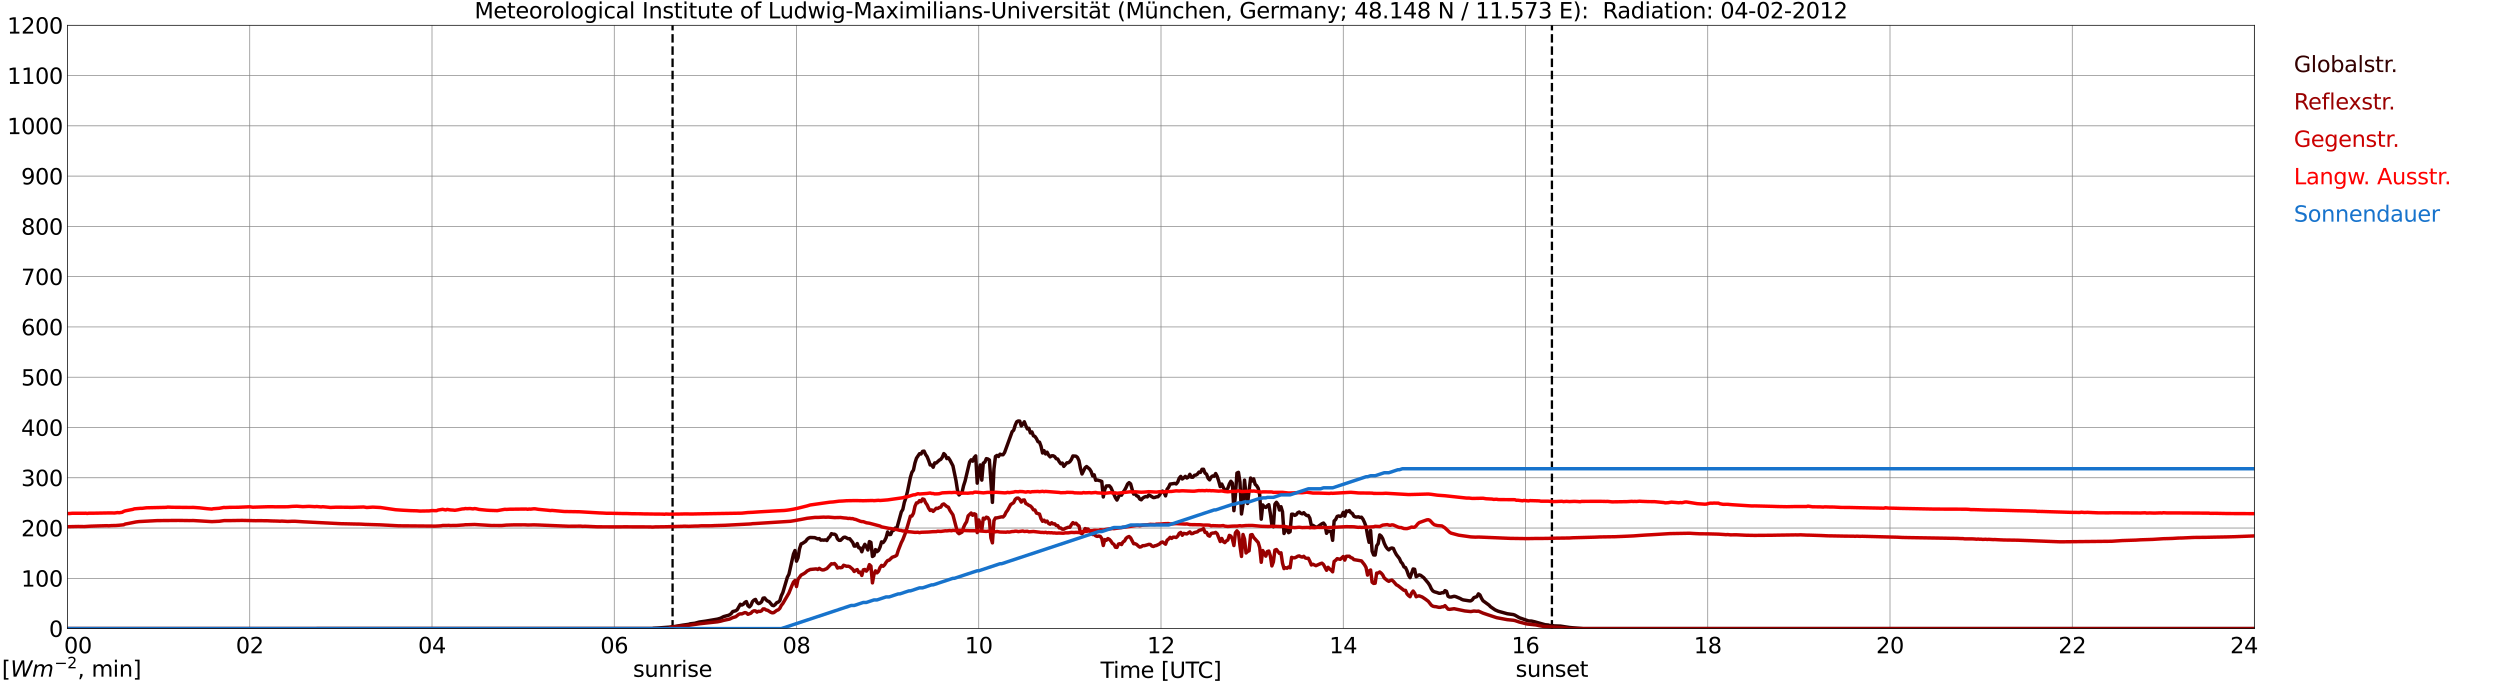 <?xml version="1.0" encoding="utf-8" standalone="no"?>
<!DOCTYPE svg PUBLIC "-//W3C//DTD SVG 1.1//EN"
  "http://www.w3.org/Graphics/SVG/1.1/DTD/svg11.dtd">
<svg xmlns:xlink="http://www.w3.org/1999/xlink" width="1085.4pt" height="296.64pt" viewBox="0 0 1085.4 296.64" xmlns="http://www.w3.org/2000/svg" version="1.1">
 <defs>
  <style type="text/css">*{stroke-linejoin: round; stroke-linecap: butt}</style>
 </defs>
 <g id="figure_1">
  <g id="patch_1">
   <path d="M 0 296.64 
L 1085.4 296.64 
L 1085.4 0 
L 0 0 
z
" style="fill: #ffffff"/>
  </g>
  <g id="axes_1">
   <g id="patch_2">
    <path d="M 29.306 272.909 
L 978.814 272.909 
L 978.814 10.976 
L 29.306 10.976 
z
" style="fill: #ffffff"/>
   </g>
   <g id="patch_3">
    <path d="M 978.814 272.909 
L 978.814 272.909 
L 978.814 10.976 
L 978.814 10.976 
z
" clip-path="url(#pbb771b9884)" style="fill: #d3d3d3; opacity: 0.25; stroke: #d3d3d3; stroke-linejoin: miter"/>
   </g>
   <g id="matplotlib.axis_1">
    <g id="xtick_1">
     <g id="line2d_1">
      <path d="M 29.306 272.909 
L 29.306 10.976 
" clip-path="url(#pbb771b9884)" style="fill: none; stroke: #808080; stroke-width: 0.3; stroke-linecap: square"/>
     </g>
     <g id="line2d_2"/>
     <g id="text_1">
      <!--    00 -->
      <g transform="translate(18.733 283.627) scale(0.095 -0.095)">
       <defs>
        <path id="DejaVuSans-20" transform="scale(0.016)"/>
        <path id="DejaVuSans-30" d="M 2034 4250 
Q 1547 4250 1301 3770 
Q 1056 3291 1056 2328 
Q 1056 1369 1301 889 
Q 1547 409 2034 409 
Q 2525 409 2770 889 
Q 3016 1369 3016 2328 
Q 3016 3291 2770 3770 
Q 2525 4250 2034 4250 
z
M 2034 4750 
Q 2819 4750 3233 4129 
Q 3647 3509 3647 2328 
Q 3647 1150 3233 529 
Q 2819 -91 2034 -91 
Q 1250 -91 836 529 
Q 422 1150 422 2328 
Q 422 3509 836 4129 
Q 1250 4750 2034 4750 
z
" transform="scale(0.016)"/>
       </defs>
       <use xlink:href="#DejaVuSans-20"/>
       <use xlink:href="#DejaVuSans-20" transform="translate(31.787 0)"/>
       <use xlink:href="#DejaVuSans-20" transform="translate(63.574 0)"/>
       <use xlink:href="#DejaVuSans-30" transform="translate(95.361 0)"/>
       <use xlink:href="#DejaVuSans-30" transform="translate(158.984 0)"/>
      </g>
     </g>
    </g>
    <g id="xtick_2">
     <g id="line2d_3">
      <path d="M 108.431 272.909 
L 108.431 10.976 
" clip-path="url(#pbb771b9884)" style="fill: none; stroke: #808080; stroke-width: 0.3; stroke-linecap: square"/>
     </g>
     <g id="line2d_4"/>
     <g id="text_2">
      <!-- 02 -->
      <g transform="translate(102.387 283.627) scale(0.095 -0.095)">
       <defs>
        <path id="DejaVuSans-32" d="M 1228 531 
L 3431 531 
L 3431 0 
L 469 0 
L 469 531 
Q 828 903 1448 1529 
Q 2069 2156 2228 2338 
Q 2531 2678 2651 2914 
Q 2772 3150 2772 3378 
Q 2772 3750 2511 3984 
Q 2250 4219 1831 4219 
Q 1534 4219 1204 4116 
Q 875 4013 500 3803 
L 500 4441 
Q 881 4594 1212 4672 
Q 1544 4750 1819 4750 
Q 2544 4750 2975 4387 
Q 3406 4025 3406 3419 
Q 3406 3131 3298 2873 
Q 3191 2616 2906 2266 
Q 2828 2175 2409 1742 
Q 1991 1309 1228 531 
z
" transform="scale(0.016)"/>
       </defs>
       <use xlink:href="#DejaVuSans-30"/>
       <use xlink:href="#DejaVuSans-32" transform="translate(63.623 0)"/>
      </g>
     </g>
    </g>
    <g id="xtick_3">
     <g id="line2d_5">
      <path d="M 187.557 272.909 
L 187.557 10.976 
" clip-path="url(#pbb771b9884)" style="fill: none; stroke: #808080; stroke-width: 0.3; stroke-linecap: square"/>
     </g>
     <g id="line2d_6"/>
     <g id="text_3">
      <!-- 04 -->
      <g transform="translate(181.513 283.627) scale(0.095 -0.095)">
       <defs>
        <path id="DejaVuSans-34" d="M 2419 4116 
L 825 1625 
L 2419 1625 
L 2419 4116 
z
M 2253 4666 
L 3047 4666 
L 3047 1625 
L 3713 1625 
L 3713 1100 
L 3047 1100 
L 3047 0 
L 2419 0 
L 2419 1100 
L 313 1100 
L 313 1709 
L 2253 4666 
z
" transform="scale(0.016)"/>
       </defs>
       <use xlink:href="#DejaVuSans-30"/>
       <use xlink:href="#DejaVuSans-34" transform="translate(63.623 0)"/>
      </g>
     </g>
    </g>
    <g id="xtick_4">
     <g id="line2d_7">
      <path d="M 266.683 272.909 
L 266.683 10.976 
" clip-path="url(#pbb771b9884)" style="fill: none; stroke: #808080; stroke-width: 0.3; stroke-linecap: square"/>
     </g>
     <g id="line2d_8"/>
     <g id="text_4">
      <!-- 06 -->
      <g transform="translate(260.638 283.627) scale(0.095 -0.095)">
       <defs>
        <path id="DejaVuSans-36" d="M 2113 2584 
Q 1688 2584 1439 2293 
Q 1191 2003 1191 1497 
Q 1191 994 1439 701 
Q 1688 409 2113 409 
Q 2538 409 2786 701 
Q 3034 994 3034 1497 
Q 3034 2003 2786 2293 
Q 2538 2584 2113 2584 
z
M 3366 4563 
L 3366 3988 
Q 3128 4100 2886 4159 
Q 2644 4219 2406 4219 
Q 1781 4219 1451 3797 
Q 1122 3375 1075 2522 
Q 1259 2794 1537 2939 
Q 1816 3084 2150 3084 
Q 2853 3084 3261 2657 
Q 3669 2231 3669 1497 
Q 3669 778 3244 343 
Q 2819 -91 2113 -91 
Q 1303 -91 875 529 
Q 447 1150 447 2328 
Q 447 3434 972 4092 
Q 1497 4750 2381 4750 
Q 2619 4750 2861 4703 
Q 3103 4656 3366 4563 
z
" transform="scale(0.016)"/>
       </defs>
       <use xlink:href="#DejaVuSans-30"/>
       <use xlink:href="#DejaVuSans-36" transform="translate(63.623 0)"/>
      </g>
     </g>
    </g>
    <g id="xtick_5">
     <g id="line2d_9">
      <path d="M 345.808 272.909 
L 345.808 10.976 
" clip-path="url(#pbb771b9884)" style="fill: none; stroke: #808080; stroke-width: 0.3; stroke-linecap: square"/>
     </g>
     <g id="line2d_10"/>
     <g id="text_5">
      <!-- 08 -->
      <g transform="translate(339.764 283.627) scale(0.095 -0.095)">
       <defs>
        <path id="DejaVuSans-38" d="M 2034 2216 
Q 1584 2216 1326 1975 
Q 1069 1734 1069 1313 
Q 1069 891 1326 650 
Q 1584 409 2034 409 
Q 2484 409 2743 651 
Q 3003 894 3003 1313 
Q 3003 1734 2745 1975 
Q 2488 2216 2034 2216 
z
M 1403 2484 
Q 997 2584 770 2862 
Q 544 3141 544 3541 
Q 544 4100 942 4425 
Q 1341 4750 2034 4750 
Q 2731 4750 3128 4425 
Q 3525 4100 3525 3541 
Q 3525 3141 3298 2862 
Q 3072 2584 2669 2484 
Q 3125 2378 3379 2068 
Q 3634 1759 3634 1313 
Q 3634 634 3220 271 
Q 2806 -91 2034 -91 
Q 1263 -91 848 271 
Q 434 634 434 1313 
Q 434 1759 690 2068 
Q 947 2378 1403 2484 
z
M 1172 3481 
Q 1172 3119 1398 2916 
Q 1625 2713 2034 2713 
Q 2441 2713 2670 2916 
Q 2900 3119 2900 3481 
Q 2900 3844 2670 4047 
Q 2441 4250 2034 4250 
Q 1625 4250 1398 4047 
Q 1172 3844 1172 3481 
z
" transform="scale(0.016)"/>
       </defs>
       <use xlink:href="#DejaVuSans-30"/>
       <use xlink:href="#DejaVuSans-38" transform="translate(63.623 0)"/>
      </g>
     </g>
    </g>
    <g id="xtick_6">
     <g id="line2d_11">
      <path d="M 424.934 272.909 
L 424.934 10.976 
" clip-path="url(#pbb771b9884)" style="fill: none; stroke: #808080; stroke-width: 0.3; stroke-linecap: square"/>
     </g>
     <g id="line2d_12"/>
     <g id="text_6">
      <!-- 10 -->
      <g transform="translate(418.89 283.627) scale(0.095 -0.095)">
       <defs>
        <path id="DejaVuSans-31" d="M 794 531 
L 1825 531 
L 1825 4091 
L 703 3866 
L 703 4441 
L 1819 4666 
L 2450 4666 
L 2450 531 
L 3481 531 
L 3481 0 
L 794 0 
L 794 531 
z
" transform="scale(0.016)"/>
       </defs>
       <use xlink:href="#DejaVuSans-31"/>
       <use xlink:href="#DejaVuSans-30" transform="translate(63.623 0)"/>
      </g>
     </g>
    </g>
    <g id="xtick_7">
     <g id="line2d_13">
      <path d="M 504.06 272.909 
L 504.06 10.976 
" clip-path="url(#pbb771b9884)" style="fill: none; stroke: #808080; stroke-width: 0.3; stroke-linecap: square"/>
     </g>
     <g id="line2d_14"/>
     <g id="text_7">
      <!-- 12 -->
      <g transform="translate(498.015 283.627) scale(0.095 -0.095)">
       <use xlink:href="#DejaVuSans-31"/>
       <use xlink:href="#DejaVuSans-32" transform="translate(63.623 0)"/>
      </g>
     </g>
    </g>
    <g id="xtick_8">
     <g id="line2d_15">
      <path d="M 583.185 272.909 
L 583.185 10.976 
" clip-path="url(#pbb771b9884)" style="fill: none; stroke: #808080; stroke-width: 0.3; stroke-linecap: square"/>
     </g>
     <g id="line2d_16"/>
     <g id="text_8">
      <!-- 14 -->
      <g transform="translate(577.141 283.627) scale(0.095 -0.095)">
       <use xlink:href="#DejaVuSans-31"/>
       <use xlink:href="#DejaVuSans-34" transform="translate(63.623 0)"/>
      </g>
     </g>
    </g>
    <g id="xtick_9">
     <g id="line2d_17">
      <path d="M 662.311 272.909 
L 662.311 10.976 
" clip-path="url(#pbb771b9884)" style="fill: none; stroke: #808080; stroke-width: 0.3; stroke-linecap: square"/>
     </g>
     <g id="line2d_18"/>
     <g id="text_9">
      <!-- 16 -->
      <g transform="translate(656.267 283.627) scale(0.095 -0.095)">
       <use xlink:href="#DejaVuSans-31"/>
       <use xlink:href="#DejaVuSans-36" transform="translate(63.623 0)"/>
      </g>
     </g>
    </g>
    <g id="xtick_10">
     <g id="line2d_19">
      <path d="M 741.437 272.909 
L 741.437 10.976 
" clip-path="url(#pbb771b9884)" style="fill: none; stroke: #808080; stroke-width: 0.3; stroke-linecap: square"/>
     </g>
     <g id="line2d_20"/>
     <g id="text_10">
      <!-- 18 -->
      <g transform="translate(735.392 283.627) scale(0.095 -0.095)">
       <use xlink:href="#DejaVuSans-31"/>
       <use xlink:href="#DejaVuSans-38" transform="translate(63.623 0)"/>
      </g>
     </g>
    </g>
    <g id="xtick_11">
     <g id="line2d_21">
      <path d="M 820.562 272.909 
L 820.562 10.976 
" clip-path="url(#pbb771b9884)" style="fill: none; stroke: #808080; stroke-width: 0.3; stroke-linecap: square"/>
     </g>
     <g id="line2d_22"/>
     <g id="text_11">
      <!-- 20 -->
      <g transform="translate(814.518 283.627) scale(0.095 -0.095)">
       <use xlink:href="#DejaVuSans-32"/>
       <use xlink:href="#DejaVuSans-30" transform="translate(63.623 0)"/>
      </g>
     </g>
    </g>
    <g id="xtick_12">
     <g id="line2d_23">
      <path d="M 899.688 272.909 
L 899.688 10.976 
" clip-path="url(#pbb771b9884)" style="fill: none; stroke: #808080; stroke-width: 0.3; stroke-linecap: square"/>
     </g>
     <g id="line2d_24"/>
     <g id="text_12">
      <!-- 22 -->
      <g transform="translate(893.644 283.627) scale(0.095 -0.095)">
       <use xlink:href="#DejaVuSans-32"/>
       <use xlink:href="#DejaVuSans-32" transform="translate(63.623 0)"/>
      </g>
     </g>
    </g>
    <g id="xtick_13">
     <g id="line2d_25">
      <path d="M 978.814 272.909 
L 978.814 10.976 
" clip-path="url(#pbb771b9884)" style="fill: none; stroke: #808080; stroke-width: 0.3; stroke-linecap: square"/>
     </g>
     <g id="line2d_26"/>
     <g id="text_13">
      <!-- 24    -->
      <g transform="translate(968.241 283.627) scale(0.095 -0.095)">
       <use xlink:href="#DejaVuSans-32"/>
       <use xlink:href="#DejaVuSans-34" transform="translate(63.623 0)"/>
       <use xlink:href="#DejaVuSans-20" transform="translate(127.246 0)"/>
       <use xlink:href="#DejaVuSans-20" transform="translate(159.033 0)"/>
       <use xlink:href="#DejaVuSans-20" transform="translate(190.82 0)"/>
      </g>
     </g>
    </g>
    <g id="text_14">
     <!-- Time [UTC] -->
     <g transform="translate(477.806 294.322) scale(0.095 -0.095)">
      <defs>
       <path id="DejaVuSans-54" d="M -19 4666 
L 3928 4666 
L 3928 4134 
L 2272 4134 
L 2272 0 
L 1638 0 
L 1638 4134 
L -19 4134 
L -19 4666 
z
" transform="scale(0.016)"/>
       <path id="DejaVuSans-69" d="M 603 3500 
L 1178 3500 
L 1178 0 
L 603 0 
L 603 3500 
z
M 603 4863 
L 1178 4863 
L 1178 4134 
L 603 4134 
L 603 4863 
z
" transform="scale(0.016)"/>
       <path id="DejaVuSans-6d" d="M 3328 2828 
Q 3544 3216 3844 3400 
Q 4144 3584 4550 3584 
Q 5097 3584 5394 3201 
Q 5691 2819 5691 2113 
L 5691 0 
L 5113 0 
L 5113 2094 
Q 5113 2597 4934 2840 
Q 4756 3084 4391 3084 
Q 3944 3084 3684 2787 
Q 3425 2491 3425 1978 
L 3425 0 
L 2847 0 
L 2847 2094 
Q 2847 2600 2669 2842 
Q 2491 3084 2119 3084 
Q 1678 3084 1418 2786 
Q 1159 2488 1159 1978 
L 1159 0 
L 581 0 
L 581 3500 
L 1159 3500 
L 1159 2956 
Q 1356 3278 1631 3431 
Q 1906 3584 2284 3584 
Q 2666 3584 2933 3390 
Q 3200 3197 3328 2828 
z
" transform="scale(0.016)"/>
       <path id="DejaVuSans-65" d="M 3597 1894 
L 3597 1613 
L 953 1613 
Q 991 1019 1311 708 
Q 1631 397 2203 397 
Q 2534 397 2845 478 
Q 3156 559 3463 722 
L 3463 178 
Q 3153 47 2828 -22 
Q 2503 -91 2169 -91 
Q 1331 -91 842 396 
Q 353 884 353 1716 
Q 353 2575 817 3079 
Q 1281 3584 2069 3584 
Q 2775 3584 3186 3129 
Q 3597 2675 3597 1894 
z
M 3022 2063 
Q 3016 2534 2758 2815 
Q 2500 3097 2075 3097 
Q 1594 3097 1305 2825 
Q 1016 2553 972 2059 
L 3022 2063 
z
" transform="scale(0.016)"/>
       <path id="DejaVuSans-5b" d="M 550 4863 
L 1875 4863 
L 1875 4416 
L 1125 4416 
L 1125 -397 
L 1875 -397 
L 1875 -844 
L 550 -844 
L 550 4863 
z
" transform="scale(0.016)"/>
       <path id="DejaVuSans-55" d="M 556 4666 
L 1191 4666 
L 1191 1831 
Q 1191 1081 1462 751 
Q 1734 422 2344 422 
Q 2950 422 3222 751 
Q 3494 1081 3494 1831 
L 3494 4666 
L 4128 4666 
L 4128 1753 
Q 4128 841 3676 375 
Q 3225 -91 2344 -91 
Q 1459 -91 1007 375 
Q 556 841 556 1753 
L 556 4666 
z
" transform="scale(0.016)"/>
       <path id="DejaVuSans-43" d="M 4122 4306 
L 4122 3641 
Q 3803 3938 3442 4084 
Q 3081 4231 2675 4231 
Q 1875 4231 1450 3742 
Q 1025 3253 1025 2328 
Q 1025 1406 1450 917 
Q 1875 428 2675 428 
Q 3081 428 3442 575 
Q 3803 722 4122 1019 
L 4122 359 
Q 3791 134 3420 21 
Q 3050 -91 2638 -91 
Q 1578 -91 968 557 
Q 359 1206 359 2328 
Q 359 3453 968 4101 
Q 1578 4750 2638 4750 
Q 3056 4750 3426 4639 
Q 3797 4528 4122 4306 
z
" transform="scale(0.016)"/>
       <path id="DejaVuSans-5d" d="M 1947 4863 
L 1947 -844 
L 622 -844 
L 622 -397 
L 1369 -397 
L 1369 4416 
L 622 4416 
L 622 4863 
L 1947 4863 
z
" transform="scale(0.016)"/>
      </defs>
      <use xlink:href="#DejaVuSans-54"/>
      <use xlink:href="#DejaVuSans-69" transform="translate(57.959 0)"/>
      <use xlink:href="#DejaVuSans-6d" transform="translate(85.742 0)"/>
      <use xlink:href="#DejaVuSans-65" transform="translate(183.154 0)"/>
      <use xlink:href="#DejaVuSans-20" transform="translate(244.678 0)"/>
      <use xlink:href="#DejaVuSans-5b" transform="translate(276.465 0)"/>
      <use xlink:href="#DejaVuSans-55" transform="translate(315.479 0)"/>
      <use xlink:href="#DejaVuSans-54" transform="translate(388.672 0)"/>
      <use xlink:href="#DejaVuSans-43" transform="translate(443.881 0)"/>
      <use xlink:href="#DejaVuSans-5d" transform="translate(513.705 0)"/>
     </g>
    </g>
   </g>
   <g id="matplotlib.axis_2">
    <g id="ytick_1">
     <g id="line2d_27">
      <path d="M 29.306 272.909 
L 978.814 272.909 
" clip-path="url(#pbb771b9884)" style="fill: none; stroke: #808080; stroke-width: 0.3; stroke-linecap: square"/>
     </g>
     <g id="line2d_28"/>
     <g id="text_15">
      <!-- 0 -->
      <g transform="translate(21.261 276.518) scale(0.095 -0.095)">
       <use xlink:href="#DejaVuSans-30"/>
      </g>
     </g>
    </g>
    <g id="ytick_2">
     <g id="line2d_29">
      <path d="M 29.306 251.081 
L 978.814 251.081 
" clip-path="url(#pbb771b9884)" style="fill: none; stroke: #808080; stroke-width: 0.3; stroke-linecap: square"/>
     </g>
     <g id="line2d_30"/>
     <g id="text_16">
      <!-- 100 -->
      <g transform="translate(9.173 254.69) scale(0.095 -0.095)">
       <use xlink:href="#DejaVuSans-31"/>
       <use xlink:href="#DejaVuSans-30" transform="translate(63.623 0)"/>
       <use xlink:href="#DejaVuSans-30" transform="translate(127.246 0)"/>
      </g>
     </g>
    </g>
    <g id="ytick_3">
     <g id="line2d_31">
      <path d="M 29.306 229.253 
L 978.814 229.253 
" clip-path="url(#pbb771b9884)" style="fill: none; stroke: #808080; stroke-width: 0.3; stroke-linecap: square"/>
     </g>
     <g id="line2d_32"/>
     <g id="text_17">
      <!-- 200 -->
      <g transform="translate(9.173 232.863) scale(0.095 -0.095)">
       <use xlink:href="#DejaVuSans-32"/>
       <use xlink:href="#DejaVuSans-30" transform="translate(63.623 0)"/>
       <use xlink:href="#DejaVuSans-30" transform="translate(127.246 0)"/>
      </g>
     </g>
    </g>
    <g id="ytick_4">
     <g id="line2d_33">
      <path d="M 29.306 207.426 
L 978.814 207.426 
" clip-path="url(#pbb771b9884)" style="fill: none; stroke: #808080; stroke-width: 0.3; stroke-linecap: square"/>
     </g>
     <g id="line2d_34"/>
     <g id="text_18">
      <!-- 300 -->
      <g transform="translate(9.173 211.035) scale(0.095 -0.095)">
       <defs>
        <path id="DejaVuSans-33" d="M 2597 2516 
Q 3050 2419 3304 2112 
Q 3559 1806 3559 1356 
Q 3559 666 3084 287 
Q 2609 -91 1734 -91 
Q 1441 -91 1130 -33 
Q 819 25 488 141 
L 488 750 
Q 750 597 1062 519 
Q 1375 441 1716 441 
Q 2309 441 2620 675 
Q 2931 909 2931 1356 
Q 2931 1769 2642 2001 
Q 2353 2234 1838 2234 
L 1294 2234 
L 1294 2753 
L 1863 2753 
Q 2328 2753 2575 2939 
Q 2822 3125 2822 3475 
Q 2822 3834 2567 4026 
Q 2313 4219 1838 4219 
Q 1578 4219 1281 4162 
Q 984 4106 628 3988 
L 628 4550 
Q 988 4650 1302 4700 
Q 1616 4750 1894 4750 
Q 2613 4750 3031 4423 
Q 3450 4097 3450 3541 
Q 3450 3153 3228 2886 
Q 3006 2619 2597 2516 
z
" transform="scale(0.016)"/>
       </defs>
       <use xlink:href="#DejaVuSans-33"/>
       <use xlink:href="#DejaVuSans-30" transform="translate(63.623 0)"/>
       <use xlink:href="#DejaVuSans-30" transform="translate(127.246 0)"/>
      </g>
     </g>
    </g>
    <g id="ytick_5">
     <g id="line2d_35">
      <path d="M 29.306 185.598 
L 978.814 185.598 
" clip-path="url(#pbb771b9884)" style="fill: none; stroke: #808080; stroke-width: 0.3; stroke-linecap: square"/>
     </g>
     <g id="line2d_36"/>
     <g id="text_19">
      <!-- 400 -->
      <g transform="translate(9.173 189.207) scale(0.095 -0.095)">
       <use xlink:href="#DejaVuSans-34"/>
       <use xlink:href="#DejaVuSans-30" transform="translate(63.623 0)"/>
       <use xlink:href="#DejaVuSans-30" transform="translate(127.246 0)"/>
      </g>
     </g>
    </g>
    <g id="ytick_6">
     <g id="line2d_37">
      <path d="M 29.306 163.77 
L 978.814 163.77 
" clip-path="url(#pbb771b9884)" style="fill: none; stroke: #808080; stroke-width: 0.3; stroke-linecap: square"/>
     </g>
     <g id="line2d_38"/>
     <g id="text_20">
      <!-- 500 -->
      <g transform="translate(9.173 167.379) scale(0.095 -0.095)">
       <defs>
        <path id="DejaVuSans-35" d="M 691 4666 
L 3169 4666 
L 3169 4134 
L 1269 4134 
L 1269 2991 
Q 1406 3038 1543 3061 
Q 1681 3084 1819 3084 
Q 2600 3084 3056 2656 
Q 3513 2228 3513 1497 
Q 3513 744 3044 326 
Q 2575 -91 1722 -91 
Q 1428 -91 1123 -41 
Q 819 9 494 109 
L 494 744 
Q 775 591 1075 516 
Q 1375 441 1709 441 
Q 2250 441 2565 725 
Q 2881 1009 2881 1497 
Q 2881 1984 2565 2268 
Q 2250 2553 1709 2553 
Q 1456 2553 1204 2497 
Q 953 2441 691 2322 
L 691 4666 
z
" transform="scale(0.016)"/>
       </defs>
       <use xlink:href="#DejaVuSans-35"/>
       <use xlink:href="#DejaVuSans-30" transform="translate(63.623 0)"/>
       <use xlink:href="#DejaVuSans-30" transform="translate(127.246 0)"/>
      </g>
     </g>
    </g>
    <g id="ytick_7">
     <g id="line2d_39">
      <path d="M 29.306 141.942 
L 978.814 141.942 
" clip-path="url(#pbb771b9884)" style="fill: none; stroke: #808080; stroke-width: 0.3; stroke-linecap: square"/>
     </g>
     <g id="line2d_40"/>
     <g id="text_21">
      <!-- 600 -->
      <g transform="translate(9.173 145.551) scale(0.095 -0.095)">
       <use xlink:href="#DejaVuSans-36"/>
       <use xlink:href="#DejaVuSans-30" transform="translate(63.623 0)"/>
       <use xlink:href="#DejaVuSans-30" transform="translate(127.246 0)"/>
      </g>
     </g>
    </g>
    <g id="ytick_8">
     <g id="line2d_41">
      <path d="M 29.306 120.114 
L 978.814 120.114 
" clip-path="url(#pbb771b9884)" style="fill: none; stroke: #808080; stroke-width: 0.3; stroke-linecap: square"/>
     </g>
     <g id="line2d_42"/>
     <g id="text_22">
      <!-- 700 -->
      <g transform="translate(9.173 123.724) scale(0.095 -0.095)">
       <defs>
        <path id="DejaVuSans-37" d="M 525 4666 
L 3525 4666 
L 3525 4397 
L 1831 0 
L 1172 0 
L 2766 4134 
L 525 4134 
L 525 4666 
z
" transform="scale(0.016)"/>
       </defs>
       <use xlink:href="#DejaVuSans-37"/>
       <use xlink:href="#DejaVuSans-30" transform="translate(63.623 0)"/>
       <use xlink:href="#DejaVuSans-30" transform="translate(127.246 0)"/>
      </g>
     </g>
    </g>
    <g id="ytick_9">
     <g id="line2d_43">
      <path d="M 29.306 98.287 
L 978.814 98.287 
" clip-path="url(#pbb771b9884)" style="fill: none; stroke: #808080; stroke-width: 0.3; stroke-linecap: square"/>
     </g>
     <g id="line2d_44"/>
     <g id="text_23">
      <!-- 800 -->
      <g transform="translate(9.173 101.896) scale(0.095 -0.095)">
       <use xlink:href="#DejaVuSans-38"/>
       <use xlink:href="#DejaVuSans-30" transform="translate(63.623 0)"/>
       <use xlink:href="#DejaVuSans-30" transform="translate(127.246 0)"/>
      </g>
     </g>
    </g>
    <g id="ytick_10">
     <g id="line2d_45">
      <path d="M 29.306 76.459 
L 978.814 76.459 
" clip-path="url(#pbb771b9884)" style="fill: none; stroke: #808080; stroke-width: 0.3; stroke-linecap: square"/>
     </g>
     <g id="line2d_46"/>
     <g id="text_24">
      <!-- 900 -->
      <g transform="translate(9.173 80.068) scale(0.095 -0.095)">
       <defs>
        <path id="DejaVuSans-39" d="M 703 97 
L 703 672 
Q 941 559 1184 500 
Q 1428 441 1663 441 
Q 2288 441 2617 861 
Q 2947 1281 2994 2138 
Q 2813 1869 2534 1725 
Q 2256 1581 1919 1581 
Q 1219 1581 811 2004 
Q 403 2428 403 3163 
Q 403 3881 828 4315 
Q 1253 4750 1959 4750 
Q 2769 4750 3195 4129 
Q 3622 3509 3622 2328 
Q 3622 1225 3098 567 
Q 2575 -91 1691 -91 
Q 1453 -91 1209 -44 
Q 966 3 703 97 
z
M 1959 2075 
Q 2384 2075 2632 2365 
Q 2881 2656 2881 3163 
Q 2881 3666 2632 3958 
Q 2384 4250 1959 4250 
Q 1534 4250 1286 3958 
Q 1038 3666 1038 3163 
Q 1038 2656 1286 2365 
Q 1534 2075 1959 2075 
z
" transform="scale(0.016)"/>
       </defs>
       <use xlink:href="#DejaVuSans-39"/>
       <use xlink:href="#DejaVuSans-30" transform="translate(63.623 0)"/>
       <use xlink:href="#DejaVuSans-30" transform="translate(127.246 0)"/>
      </g>
     </g>
    </g>
    <g id="ytick_11">
     <g id="line2d_47">
      <path d="M 29.306 54.631 
L 978.814 54.631 
" clip-path="url(#pbb771b9884)" style="fill: none; stroke: #808080; stroke-width: 0.3; stroke-linecap: square"/>
     </g>
     <g id="line2d_48"/>
     <g id="text_25">
      <!-- 1000 -->
      <g transform="translate(3.128 58.24) scale(0.095 -0.095)">
       <use xlink:href="#DejaVuSans-31"/>
       <use xlink:href="#DejaVuSans-30" transform="translate(63.623 0)"/>
       <use xlink:href="#DejaVuSans-30" transform="translate(127.246 0)"/>
       <use xlink:href="#DejaVuSans-30" transform="translate(190.869 0)"/>
      </g>
     </g>
    </g>
    <g id="ytick_12">
     <g id="line2d_49">
      <path d="M 29.306 32.803 
L 978.814 32.803 
" clip-path="url(#pbb771b9884)" style="fill: none; stroke: #808080; stroke-width: 0.3; stroke-linecap: square"/>
     </g>
     <g id="line2d_50"/>
     <g id="text_26">
      <!-- 1100 -->
      <g transform="translate(3.128 36.413) scale(0.095 -0.095)">
       <use xlink:href="#DejaVuSans-31"/>
       <use xlink:href="#DejaVuSans-31" transform="translate(63.623 0)"/>
       <use xlink:href="#DejaVuSans-30" transform="translate(127.246 0)"/>
       <use xlink:href="#DejaVuSans-30" transform="translate(190.869 0)"/>
      </g>
     </g>
    </g>
    <g id="ytick_13">
     <g id="line2d_51">
      <path d="M 29.306 10.976 
L 978.814 10.976 
" clip-path="url(#pbb771b9884)" style="fill: none; stroke: #808080; stroke-width: 0.3; stroke-linecap: square"/>
     </g>
     <g id="line2d_52"/>
     <g id="text_27">
      <!-- 1200 -->
      <g transform="translate(3.128 14.585) scale(0.095 -0.095)">
       <use xlink:href="#DejaVuSans-31"/>
       <use xlink:href="#DejaVuSans-32" transform="translate(63.623 0)"/>
       <use xlink:href="#DejaVuSans-30" transform="translate(127.246 0)"/>
       <use xlink:href="#DejaVuSans-30" transform="translate(190.869 0)"/>
      </g>
     </g>
    </g>
   </g>
   <g id="line2d_53">
    <path d="M 292.003 272.909 
L 292.003 10.976 
" clip-path="url(#pbb771b9884)" style="fill: none; stroke-dasharray: 3.7,1.6; stroke-dashoffset: 0; stroke: #000000"/>
   </g>
   <g id="line2d_54">
    <path d="M 673.784 272.909 
L 673.784 10.976 
" clip-path="url(#pbb771b9884)" style="fill: none; stroke-dasharray: 3.7,1.6; stroke-dashoffset: 0; stroke: #000000"/>
   </g>
   <g id="line2d_55">
    <path d="M 29.306 272.909 
L 283.167 272.878 
L 283.827 272.749 
L 285.145 272.684 
L 289.761 272.339 
L 291.08 272.254 
L 293.058 271.975 
L 296.355 271.414 
L 297.674 271.241 
L 298.992 271.049 
L 299.652 270.833 
L 301.63 270.597 
L 303.608 270.058 
L 306.246 269.691 
L 311.521 268.788 
L 312.839 268.401 
L 314.158 267.712 
L 315.477 267.345 
L 316.136 267.194 
L 316.796 266.893 
L 317.455 266.4 
L 318.114 265.516 
L 319.433 265.171 
L 320.093 264.678 
L 321.411 262.351 
L 322.071 262.696 
L 322.73 262.331 
L 323.39 261.556 
L 324.049 261.189 
L 324.708 262.955 
L 325.368 263.492 
L 326.027 262.783 
L 326.686 261.211 
L 327.346 260.543 
L 328.005 260.242 
L 328.665 261.556 
L 329.324 262.071 
L 329.983 261.836 
L 330.643 261.296 
L 331.302 259.703 
L 331.961 259.596 
L 332.621 260.436 
L 333.28 260.952 
L 333.94 261.211 
L 335.258 262.805 
L 335.918 262.955 
L 336.577 262.438 
L 337.236 261.641 
L 337.896 261.406 
L 338.555 260.781 
L 339.215 258.649 
L 339.874 257.271 
L 341.852 250.577 
L 342.512 249.35 
L 344.49 240.567 
L 345.149 239.017 
L 345.808 243.644 
L 346.468 242.138 
L 347.127 238.242 
L 347.787 236.175 
L 348.446 235.895 
L 349.765 235.035 
L 350.424 234.132 
L 351.083 233.593 
L 351.743 233.335 
L 353.721 233.42 
L 355.04 233.959 
L 355.699 233.828 
L 356.359 234.518 
L 357.018 234.433 
L 357.677 234.518 
L 358.337 234.368 
L 358.996 234.669 
L 359.655 233.571 
L 360.315 232.947 
L 360.974 231.698 
L 361.634 231.914 
L 362.293 231.914 
L 362.952 232.344 
L 363.612 233.979 
L 364.271 234.584 
L 364.93 234.584 
L 366.249 233.313 
L 366.909 233.204 
L 368.227 233.894 
L 368.887 233.872 
L 370.206 235.509 
L 370.865 237.1 
L 371.524 237.081 
L 372.184 235.983 
L 372.843 237.834 
L 373.502 237.919 
L 374.162 239.556 
L 374.821 237.64 
L 375.481 236.325 
L 376.14 237.423 
L 376.799 238.781 
L 377.459 235.142 
L 378.118 235.487 
L 378.777 241.601 
L 379.437 241.191 
L 380.096 238.609 
L 380.756 239.512 
L 381.415 238.973 
L 382.074 237.554 
L 382.734 235.249 
L 383.393 235.572 
L 384.053 234.754 
L 384.712 233.42 
L 385.371 230.945 
L 386.031 232.106 
L 386.69 232.043 
L 387.349 230.449 
L 388.009 230.233 
L 388.668 229.266 
L 389.328 229.502 
L 391.306 222.271 
L 391.965 221.173 
L 392.624 218.115 
L 393.284 216.178 
L 393.943 213.616 
L 395.262 207.201 
L 395.921 205.048 
L 396.581 204.101 
L 397.24 201.002 
L 397.899 198.935 
L 399.218 196.977 
L 399.878 197.105 
L 400.537 195.964 
L 401.196 195.857 
L 401.856 197.321 
L 402.515 198.269 
L 403.175 199.904 
L 403.834 201.862 
L 404.493 201.883 
L 405.153 202.853 
L 405.812 200.98 
L 406.471 201.023 
L 407.79 199.797 
L 408.45 199.43 
L 409.109 198.526 
L 409.768 196.933 
L 410.428 197.579 
L 411.087 199.107 
L 411.746 198.74 
L 412.406 199.731 
L 413.725 202.25 
L 415.043 208.6 
L 415.703 212.863 
L 416.362 214.886 
L 417.022 214.24 
L 417.681 213.766 
L 418.34 210.903 
L 419 208.86 
L 420.978 200.506 
L 421.637 199.624 
L 422.297 200.227 
L 422.956 198.655 
L 423.615 197.924 
L 424.275 209.763 
L 424.934 204.725 
L 425.593 201.862 
L 426.253 208.449 
L 426.912 201.067 
L 427.572 200.679 
L 428.231 199.129 
L 428.89 199.279 
L 429.55 199.709 
L 430.869 218.115 
L 431.528 203.649 
L 432.187 198.181 
L 432.847 197.73 
L 433.506 198.203 
L 434.165 197.19 
L 434.825 197.428 
L 435.484 197.428 
L 436.144 196.459 
L 438.122 191.035 
L 439.44 187.396 
L 440.1 186.772 
L 440.759 184.62 
L 441.419 183.114 
L 442.078 182.769 
L 442.737 182.834 
L 443.397 184.921 
L 444.056 184.168 
L 444.716 183.114 
L 445.375 184.836 
L 446.034 186.235 
L 446.694 185.934 
L 447.353 187.979 
L 448.012 187.525 
L 448.672 189.206 
L 449.331 189.485 
L 449.991 190.433 
L 450.65 191.766 
L 451.309 191.961 
L 451.969 193.726 
L 452.628 196.675 
L 453.287 195.663 
L 453.947 197.084 
L 454.606 196.33 
L 455.266 197.601 
L 455.925 198.354 
L 456.584 197.88 
L 457.244 197.88 
L 457.903 198.247 
L 458.563 199.151 
L 459.222 199.301 
L 459.881 200.462 
L 460.541 201.325 
L 461.2 201.045 
L 461.859 202.486 
L 463.178 200.936 
L 463.838 200.895 
L 464.497 200.421 
L 465.156 199.495 
L 465.816 197.965 
L 467.134 198.053 
L 467.794 198.59 
L 468.453 200.011 
L 469.113 203.433 
L 469.772 205.78 
L 471.091 203.11 
L 471.75 202.551 
L 473.069 203.649 
L 473.728 204.704 
L 474.388 206.642 
L 475.047 206.146 
L 475.706 208.515 
L 476.366 208.386 
L 477.685 208.772 
L 478.344 209.03 
L 479.003 215.768 
L 479.663 212.433 
L 480.322 210.99 
L 481.641 210.925 
L 482.3 211.68 
L 484.278 216.113 
L 484.938 217.104 
L 486.256 214.456 
L 486.916 214.993 
L 487.575 213.745 
L 488.235 212.841 
L 488.894 211.614 
L 489.553 210.15 
L 490.213 209.547 
L 490.872 210.086 
L 491.532 212.518 
L 492.191 214.52 
L 492.85 214.413 
L 493.51 215.294 
L 494.169 215.532 
L 494.828 216.672 
L 495.488 216.995 
L 496.147 216.242 
L 496.807 215.834 
L 497.466 215.576 
L 498.125 215.727 
L 498.785 214.843 
L 500.763 216.047 
L 501.422 215.962 
L 502.082 215.705 
L 502.741 215.661 
L 503.4 214.952 
L 504.06 213.81 
L 504.719 213.208 
L 505.379 213.81 
L 506.038 215.294 
L 506.697 212.433 
L 507.357 211.571 
L 508.016 210.171 
L 509.994 209.87 
L 510.654 210.108 
L 511.313 209.311 
L 511.972 207.611 
L 512.632 206.836 
L 513.291 207.954 
L 513.95 207.46 
L 514.61 206.814 
L 515.269 207.546 
L 515.929 207.179 
L 516.588 205.93 
L 517.247 207.179 
L 517.907 207.179 
L 518.566 206.363 
L 519.226 206.253 
L 519.885 205.823 
L 520.544 204.963 
L 521.204 205.092 
L 521.863 203.756 
L 522.522 203.734 
L 523.182 205.415 
L 523.841 205.867 
L 524.501 207.653 
L 525.16 208.342 
L 525.819 207.157 
L 526.479 206.642 
L 527.138 206.771 
L 527.797 205.588 
L 528.457 206.836 
L 529.116 208.86 
L 529.776 211.269 
L 530.435 210.15 
L 531.754 212.992 
L 532.413 212.669 
L 533.073 212.001 
L 533.732 210.128 
L 534.391 208.945 
L 535.051 209.741 
L 535.71 221.71 
L 536.369 215.102 
L 537.029 205.393 
L 537.688 205.07 
L 538.348 209.333 
L 539.007 223.152 
L 539.666 218.868 
L 540.326 208.427 
L 540.985 215.059 
L 541.644 218.588 
L 542.963 207.546 
L 543.623 208.838 
L 544.282 207.912 
L 544.941 210.259 
L 545.601 210.883 
L 546.26 211.981 
L 546.919 214.93 
L 547.579 225.412 
L 548.238 219.213 
L 548.898 220.053 
L 549.557 220.31 
L 550.216 219.579 
L 550.876 219.106 
L 551.535 222.958 
L 552.195 227.952 
L 552.854 228.727 
L 553.513 218.868 
L 554.173 218.073 
L 554.832 218.955 
L 555.491 221.43 
L 556.151 219.987 
L 556.81 222.205 
L 557.47 231.613 
L 558.129 229.998 
L 558.788 229.524 
L 559.448 231.268 
L 560.107 230.838 
L 560.766 223.238 
L 561.426 223.238 
L 562.085 223.755 
L 562.745 223.475 
L 563.404 222.613 
L 564.063 222.29 
L 564.723 222.829 
L 565.382 223.087 
L 566.042 222.594 
L 566.701 223.347 
L 567.36 223.84 
L 568.02 223.82 
L 568.679 224.982 
L 569.338 228.168 
L 569.998 228.081 
L 571.317 228.9 
L 571.976 228.771 
L 573.954 227.372 
L 574.613 227.092 
L 575.273 227.952 
L 575.932 231.547 
L 576.592 230.578 
L 577.91 230.772 
L 578.57 234.584 
L 579.229 226.208 
L 579.889 225.562 
L 580.548 224.207 
L 581.207 223.993 
L 581.867 224.229 
L 582.526 223.884 
L 583.185 222.463 
L 583.845 224.1 
L 584.504 221.817 
L 585.164 222.076 
L 585.823 221.666 
L 586.482 222.594 
L 587.142 222.936 
L 587.801 224.122 
L 588.46 224.423 
L 589.12 224.486 
L 589.779 224.357 
L 590.439 224.659 
L 591.098 224.552 
L 591.757 225.433 
L 592.417 226.833 
L 593.076 228.62 
L 593.736 232.41 
L 594.395 235.444 
L 595.054 230.299 
L 595.714 239.296 
L 596.373 240.933 
L 597.032 240.977 
L 597.692 236.972 
L 598.351 236.024 
L 599.011 232.237 
L 599.67 232.752 
L 600.329 233.894 
L 600.989 235.874 
L 601.648 237.251 
L 602.307 238.179 
L 602.967 238.737 
L 603.626 238.135 
L 604.286 237.897 
L 604.945 238.113 
L 605.604 239.597 
L 606.264 240.805 
L 607.582 242.505 
L 608.242 243.989 
L 608.901 244.723 
L 609.561 246.141 
L 610.22 246.423 
L 610.879 247.844 
L 611.539 249.78 
L 612.198 250.793 
L 613.517 247.025 
L 614.176 247.154 
L 614.836 250.383 
L 616.154 249.586 
L 616.814 249.802 
L 618.133 250.813 
L 620.111 253.181 
L 620.77 254.216 
L 621.429 255.656 
L 622.089 256.562 
L 622.748 256.927 
L 624.067 257.315 
L 624.726 257.573 
L 625.386 257.573 
L 626.045 257.337 
L 626.705 257.359 
L 627.364 256.431 
L 628.023 256.754 
L 628.683 258.843 
L 629.342 259.21 
L 630.001 259.21 
L 631.32 258.887 
L 631.98 259.015 
L 633.958 259.834 
L 634.617 260.22 
L 635.276 260.458 
L 637.914 260.866 
L 638.573 260.866 
L 639.233 260.393 
L 639.892 259.489 
L 641.211 259.015 
L 641.87 257.83 
L 642.53 258.304 
L 643.189 259.725 
L 643.848 260.801 
L 646.486 262.739 
L 647.145 263.429 
L 649.123 264.785 
L 650.442 265.365 
L 654.399 266.463 
L 657.036 266.83 
L 657.695 267.066 
L 659.674 268.207 
L 663.63 269.584 
L 664.949 269.65 
L 666.267 269.951 
L 670.883 271.241 
L 672.202 271.35 
L 672.861 271.608 
L 673.521 271.564 
L 674.839 271.737 
L 677.477 271.824 
L 681.433 272.426 
L 682.752 272.555 
L 687.368 272.909 
L 978.154 272.909 
L 978.154 272.909 
" clip-path="url(#pbb771b9884)" style="fill: none; stroke: #330000; stroke-width: 1.5; stroke-linecap: square"/>
   </g>
   <g id="line2d_56">
    <path d="M 29.306 272.909 
L 290.42 272.909 
L 291.08 272.328 
L 292.399 272.197 
L 296.355 271.724 
L 297.014 271.767 
L 302.289 271.014 
L 303.608 270.82 
L 311.521 269.96 
L 312.839 269.7 
L 314.158 269.336 
L 316.796 268.775 
L 318.114 268.15 
L 319.433 267.764 
L 320.752 266.71 
L 321.411 266.494 
L 322.071 266.537 
L 323.39 265.954 
L 324.049 266.105 
L 324.708 266.71 
L 326.027 266.214 
L 326.686 265.503 
L 327.346 265.18 
L 328.005 265.223 
L 328.665 265.762 
L 329.324 265.374 
L 329.983 265.461 
L 330.643 265.201 
L 331.302 264.363 
L 331.961 264.383 
L 332.621 264.837 
L 333.28 264.966 
L 334.599 265.804 
L 335.258 266.064 
L 335.918 265.998 
L 337.236 265.007 
L 337.896 264.771 
L 338.555 264.125 
L 339.215 262.833 
L 339.874 262.017 
L 342.512 257.496 
L 343.83 254.224 
L 344.49 252.738 
L 345.149 252.028 
L 345.808 254.654 
L 346.468 251.511 
L 347.787 249.704 
L 349.105 248.992 
L 349.765 248.518 
L 350.424 247.894 
L 351.743 247.248 
L 354.38 246.991 
L 355.04 247.248 
L 355.699 246.755 
L 356.359 247.207 
L 357.018 247.442 
L 357.677 247.421 
L 358.996 246.84 
L 360.974 244.751 
L 361.634 244.86 
L 362.293 244.644 
L 362.952 245.334 
L 363.612 246.624 
L 364.271 246.366 
L 364.93 246.495 
L 365.59 246.366 
L 366.249 245.419 
L 367.568 245.849 
L 368.227 245.827 
L 368.887 246.021 
L 370.206 247.141 
L 370.865 248.11 
L 371.524 247.593 
L 372.184 247.292 
L 372.843 248.562 
L 373.502 248.39 
L 374.162 249.832 
L 374.821 247.399 
L 375.481 247.248 
L 376.14 247.96 
L 376.799 247.119 
L 377.459 245.14 
L 378.118 245.786 
L 378.777 253.061 
L 379.437 249.444 
L 380.096 247.853 
L 380.756 248.713 
L 381.415 248.023 
L 382.074 246.388 
L 382.734 245.484 
L 383.393 245.849 
L 384.053 245.225 
L 384.712 244.149 
L 385.371 243.352 
L 386.031 243.201 
L 387.349 241.953 
L 388.668 241.479 
L 389.328 241.049 
L 389.987 238.962 
L 391.306 235.603 
L 391.965 234.311 
L 393.284 230.888 
L 395.262 224.108 
L 395.921 224.043 
L 396.581 222.838 
L 397.24 219.824 
L 397.899 218.339 
L 398.559 218.252 
L 399.218 217.348 
L 399.878 217.8 
L 400.537 216.617 
L 401.196 216.831 
L 401.856 218.274 
L 402.515 219.199 
L 403.175 220.664 
L 403.834 221.633 
L 404.493 221.373 
L 405.153 222.02 
L 406.471 220.664 
L 407.131 220.771 
L 407.79 220.341 
L 408.45 220.169 
L 409.109 219.049 
L 409.768 218.791 
L 411.087 219.911 
L 411.746 220.212 
L 412.406 221.568 
L 413.725 223.548 
L 415.703 231.082 
L 416.362 231.707 
L 417.681 231.017 
L 418.34 228.974 
L 419 227.553 
L 419.659 226.518 
L 420.318 223.98 
L 421.637 222.731 
L 422.297 223.72 
L 422.956 223.054 
L 423.615 223.355 
L 424.275 231.233 
L 424.934 225.743 
L 425.593 227.487 
L 426.253 229.985 
L 426.912 224.968 
L 427.572 225.335 
L 428.231 224.538 
L 428.89 224.755 
L 429.55 225.831 
L 430.209 233.558 
L 430.869 235.69 
L 431.528 226.045 
L 432.187 224.862 
L 432.847 224.84 
L 434.825 224.388 
L 435.484 224.453 
L 436.144 223.764 
L 436.803 222.386 
L 437.462 221.524 
L 438.781 219.071 
L 440.1 218.211 
L 440.759 216.831 
L 441.419 216.272 
L 442.078 216.25 
L 442.737 216.831 
L 443.397 217.995 
L 444.056 217.135 
L 444.716 217.047 
L 445.375 218.619 
L 446.034 218.92 
L 446.694 219.416 
L 447.353 219.673 
L 448.012 220.341 
L 448.672 221.352 
L 449.331 221.417 
L 449.991 222.773 
L 451.309 223.183 
L 451.969 225.206 
L 452.628 226.326 
L 453.287 225.853 
L 453.947 226.606 
L 454.606 226.239 
L 455.266 227.271 
L 455.925 227.594 
L 456.584 226.95 
L 457.244 227.466 
L 457.903 227.424 
L 458.563 228.155 
L 459.222 228.199 
L 459.881 229.21 
L 460.541 229.231 
L 461.2 229.768 
L 461.859 229.768 
L 462.519 229.382 
L 463.838 228.908 
L 464.497 228.93 
L 465.156 227.767 
L 465.816 226.907 
L 466.475 227.424 
L 467.134 227.164 
L 467.794 227.876 
L 468.453 228.369 
L 469.113 231.384 
L 469.772 231.729 
L 470.431 230.781 
L 471.091 229.489 
L 471.75 229.683 
L 472.409 229.705 
L 473.069 230.545 
L 473.728 230.803 
L 474.388 232.073 
L 475.047 232.03 
L 475.706 232.632 
L 476.366 232.89 
L 477.025 232.739 
L 477.685 232.87 
L 478.344 233.774 
L 479.003 236.83 
L 479.663 234.269 
L 480.322 234.571 
L 480.981 233.837 
L 481.641 234.182 
L 482.3 234.894 
L 482.96 235.926 
L 483.619 236.334 
L 484.278 237.583 
L 484.938 237.67 
L 485.597 236.205 
L 486.256 236.055 
L 486.916 236.422 
L 487.575 235.302 
L 488.235 234.872 
L 488.894 233.708 
L 489.553 233.193 
L 490.213 232.933 
L 490.872 233.536 
L 492.191 236.055 
L 492.85 236.077 
L 493.51 236.4 
L 494.169 237.046 
L 494.828 237.519 
L 495.488 237.369 
L 496.147 236.895 
L 496.807 236.917 
L 498.125 236.55 
L 498.785 236.334 
L 499.444 236.4 
L 500.103 237.068 
L 500.763 237.26 
L 501.422 236.958 
L 502.082 236.83 
L 503.4 236.184 
L 504.06 235.537 
L 504.719 235.302 
L 506.038 236.271 
L 506.697 234.549 
L 507.357 234.031 
L 508.016 233.3 
L 508.675 233.752 
L 509.335 233.213 
L 509.994 233.213 
L 510.654 233.363 
L 511.313 232.761 
L 511.972 231.556 
L 512.632 231.17 
L 513.291 232.396 
L 513.95 231.578 
L 515.269 231.814 
L 516.588 230.932 
L 517.247 231.707 
L 517.907 231.6 
L 518.566 231.211 
L 519.885 230.888 
L 520.544 230.286 
L 521.863 229.921 
L 522.522 229.511 
L 523.182 231.148 
L 523.841 231.148 
L 524.501 232.46 
L 525.16 232.783 
L 525.819 231.641 
L 526.479 231.427 
L 527.138 231.405 
L 527.797 231.148 
L 528.457 231.75 
L 529.776 235.107 
L 530.435 233.774 
L 531.094 235.129 
L 531.754 235.581 
L 532.413 234.85 
L 533.073 234.461 
L 533.732 232.438 
L 534.391 232.761 
L 535.051 234.053 
L 535.71 236.852 
L 536.369 231.299 
L 537.029 230.48 
L 537.688 231.255 
L 538.348 236.98 
L 539.007 241.588 
L 539.666 232.052 
L 540.326 234.031 
L 540.985 240.08 
L 541.644 239.456 
L 542.304 239.133 
L 542.963 232.246 
L 543.623 232.095 
L 544.282 233.322 
L 546.26 235.537 
L 546.919 237.755 
L 547.579 244.127 
L 548.238 239.026 
L 549.557 241.459 
L 550.216 239.456 
L 550.876 239.242 
L 551.535 241.328 
L 552.195 245.698 
L 552.854 243.954 
L 553.513 238.831 
L 554.173 238.574 
L 555.491 240.274 
L 556.151 239.995 
L 556.81 244.515 
L 557.47 246.862 
L 558.129 246.451 
L 558.788 246.711 
L 559.448 246.15 
L 560.107 246.517 
L 560.766 241.974 
L 561.426 242.191 
L 562.085 242.191 
L 562.745 241.911 
L 563.404 241.501 
L 564.063 241.35 
L 564.723 241.695 
L 565.382 241.868 
L 566.042 241.523 
L 566.701 242.254 
L 567.36 242.405 
L 568.02 242.363 
L 568.679 243.653 
L 569.338 245.29 
L 569.998 244.967 
L 571.317 245.591 
L 573.295 244.71 
L 573.954 244.515 
L 574.613 245.118 
L 575.932 247.593 
L 576.592 246.301 
L 577.251 246.991 
L 577.91 247.508 
L 578.57 248.261 
L 579.229 243.762 
L 579.889 243.267 
L 580.548 242.555 
L 581.867 242.837 
L 583.185 241.63 
L 583.845 243.179 
L 584.504 241.523 
L 585.823 241.501 
L 586.482 242.084 
L 587.142 242.298 
L 587.801 242.965 
L 589.12 243.179 
L 591.098 243.524 
L 592.417 245.203 
L 593.076 246.366 
L 593.736 249.682 
L 594.395 247.894 
L 595.054 247.464 
L 595.714 252.76 
L 596.373 253.299 
L 597.032 253.211 
L 597.692 248.82 
L 598.351 248.798 
L 599.011 248.324 
L 599.67 248.842 
L 600.329 249.616 
L 600.989 250.93 
L 602.307 252.028 
L 602.967 252.393 
L 603.626 252.028 
L 604.286 251.834 
L 604.945 252.393 
L 606.264 253.923 
L 606.923 254.244 
L 609.561 256.311 
L 610.22 256.333 
L 610.879 257.861 
L 611.539 258.572 
L 612.198 259.068 
L 612.858 257.496 
L 613.517 256.612 
L 614.176 257.518 
L 614.836 259.087 
L 615.495 258.808 
L 616.154 258.701 
L 617.473 259.197 
L 618.792 260.078 
L 620.111 261.069 
L 621.429 262.748 
L 622.089 263.178 
L 622.748 263.35 
L 623.408 263.394 
L 624.726 263.695 
L 625.386 263.673 
L 626.045 263.457 
L 626.705 263.438 
L 627.364 262.942 
L 628.683 264.448 
L 629.342 264.555 
L 631.32 264.276 
L 635.936 265.245 
L 638.573 265.524 
L 639.892 265.289 
L 641.211 265.396 
L 641.87 265.311 
L 643.848 266.192 
L 645.827 266.86 
L 649.783 268.172 
L 654.399 269.034 
L 657.036 269.292 
L 657.695 269.421 
L 659.674 270.089 
L 662.97 270.907 
L 666.927 271.337 
L 668.246 271.638 
L 670.224 271.983 
L 680.114 272.649 
L 680.774 272.909 
L 978.154 272.909 
L 978.154 272.909 
" clip-path="url(#pbb771b9884)" style="fill: none; stroke: #990000; stroke-width: 1.5; stroke-linecap: square"/>
   </g>
   <g id="line2d_57">
    <path d="M 29.306 228.681 
L 33.921 228.579 
L 36.559 228.62 
L 39.197 228.452 
L 42.493 228.341 
L 46.45 228.232 
L 47.109 228.291 
L 48.428 228.195 
L 50.406 228.147 
L 51.725 228.042 
L 53.703 227.841 
L 54.362 227.518 
L 55.681 227.28 
L 57.659 226.885 
L 58.978 226.619 
L 60.297 226.446 
L 68.209 226.027 
L 77.441 225.949 
L 82.056 226.014 
L 84.034 226.003 
L 89.309 226.309 
L 91.947 226.47 
L 95.244 226.315 
L 97.222 226.034 
L 98.541 226.034 
L 99.86 226.023 
L 105.135 225.938 
L 111.069 226.073 
L 112.388 226.045 
L 116.344 226.095 
L 117.663 226.165 
L 120.3 226.23 
L 121.619 226.296 
L 122.278 226.237 
L 123.597 226.304 
L 124.916 226.387 
L 126.894 226.307 
L 128.213 226.322 
L 131.51 226.531 
L 147.994 227.367 
L 150.632 227.422 
L 153.929 227.505 
L 156.566 227.549 
L 158.544 227.666 
L 165.138 227.867 
L 173.051 228.284 
L 187.557 228.409 
L 188.876 228.426 
L 190.195 228.365 
L 191.513 228.275 
L 192.173 228.144 
L 194.151 228.129 
L 194.81 228.083 
L 195.47 228.166 
L 196.788 228.14 
L 198.107 228.138 
L 201.404 227.907 
L 202.063 227.817 
L 203.382 227.804 
L 206.02 227.71 
L 207.998 227.832 
L 210.635 227.985 
L 213.273 228.149 
L 214.592 228.147 
L 217.889 228.162 
L 219.867 227.974 
L 223.164 227.874 
L 227.779 227.861 
L 229.098 227.933 
L 230.417 227.915 
L 231.736 227.867 
L 234.373 227.955 
L 246.901 228.474 
L 252.176 228.426 
L 252.836 228.509 
L 254.155 228.483 
L 259.43 228.723 
L 268.661 228.743 
L 271.298 228.721 
L 282.508 228.767 
L 283.167 228.849 
L 284.486 228.749 
L 286.464 228.729 
L 289.102 228.694 
L 296.355 228.496 
L 297.014 228.437 
L 298.992 228.505 
L 301.63 228.406 
L 302.949 228.402 
L 304.267 228.293 
L 308.883 228.264 
L 310.202 228.195 
L 314.818 228.055 
L 326.027 227.468 
L 326.686 227.359 
L 328.005 227.295 
L 343.171 226.326 
L 345.149 226.003 
L 346.468 225.748 
L 347.787 225.519 
L 350.424 225.01 
L 353.721 224.645 
L 355.04 224.643 
L 357.677 224.508 
L 358.337 224.567 
L 359.655 224.512 
L 362.293 224.724 
L 364.93 224.667 
L 366.249 224.842 
L 367.568 224.953 
L 368.227 225.099 
L 368.887 225.041 
L 369.546 225.176 
L 370.206 225.156 
L 370.865 225.405 
L 371.524 225.527 
L 373.502 226.3 
L 374.162 226.457 
L 374.821 226.483 
L 376.14 226.964 
L 377.459 227.162 
L 382.074 228.385 
L 382.734 228.738 
L 386.031 229.41 
L 386.69 229.45 
L 388.009 229.742 
L 389.328 229.908 
L 390.646 230.255 
L 391.306 230.305 
L 391.965 230.565 
L 392.624 230.478 
L 393.943 230.827 
L 395.262 230.912 
L 397.24 231.141 
L 398.559 231.08 
L 399.218 231.27 
L 399.878 231.093 
L 403.175 230.982 
L 405.153 230.821 
L 406.471 230.812 
L 407.131 230.652 
L 408.45 230.733 
L 410.428 230.449 
L 411.087 230.478 
L 412.406 230.329 
L 413.065 230.445 
L 413.725 230.268 
L 415.703 230.386 
L 416.362 230.231 
L 420.978 230.419 
L 424.275 230.439 
L 428.231 230.724 
L 428.89 230.622 
L 430.209 230.681 
L 431.528 230.818 
L 432.187 230.908 
L 432.847 230.753 
L 434.165 230.982 
L 436.803 231.061 
L 437.462 230.923 
L 438.122 231.032 
L 439.44 230.764 
L 440.1 230.751 
L 440.759 230.618 
L 441.419 230.642 
L 442.078 230.805 
L 444.056 230.539 
L 444.716 230.748 
L 446.034 230.648 
L 446.694 230.901 
L 448.672 230.748 
L 451.309 231.052 
L 451.969 231.159 
L 452.628 231.133 
L 453.287 231.224 
L 453.947 231.085 
L 454.606 231.325 
L 455.266 231.218 
L 455.925 231.318 
L 456.584 231.283 
L 457.244 231.401 
L 457.903 231.384 
L 458.563 231.484 
L 459.881 231.43 
L 461.2 231.491 
L 461.859 231.484 
L 462.519 231.342 
L 463.838 231.344 
L 465.156 231.137 
L 466.475 231.211 
L 467.134 231.13 
L 468.453 231.2 
L 469.772 230.825 
L 471.75 230.714 
L 472.409 230.517 
L 474.388 230.373 
L 475.047 230.205 
L 477.025 230.268 
L 477.685 229.987 
L 479.003 230.1 
L 480.322 229.806 
L 482.96 229.465 
L 483.619 229.526 
L 493.51 228.136 
L 494.169 228.14 
L 494.828 228.264 
L 496.147 227.992 
L 498.125 227.832 
L 499.444 227.645 
L 501.422 227.734 
L 502.082 227.549 
L 504.06 227.52 
L 505.379 227.378 
L 507.357 227.313 
L 508.016 227.49 
L 510.654 227.33 
L 514.61 227.535 
L 515.269 227.452 
L 516.588 227.765 
L 521.204 227.832 
L 522.522 227.985 
L 523.841 227.95 
L 525.16 228.02 
L 525.819 228.321 
L 526.479 228.214 
L 529.776 228.326 
L 531.094 228.182 
L 531.754 228.422 
L 533.073 228.566 
L 535.051 228.424 
L 536.369 228.387 
L 537.029 228.413 
L 538.348 228.23 
L 539.007 228.352 
L 540.985 228.16 
L 543.623 228.123 
L 547.579 228.487 
L 550.876 228.583 
L 552.195 228.467 
L 553.513 228.526 
L 556.151 228.607 
L 557.47 228.507 
L 558.788 228.771 
L 560.107 228.983 
L 561.426 229.018 
L 562.085 229.083 
L 564.063 228.902 
L 565.382 229.061 
L 568.02 228.987 
L 568.679 229.149 
L 569.338 229.042 
L 570.657 229.131 
L 571.976 228.961 
L 573.295 229.013 
L 574.613 229.018 
L 575.273 228.989 
L 575.932 229.103 
L 584.504 228.657 
L 587.801 228.708 
L 589.779 228.963 
L 590.439 228.88 
L 591.098 228.985 
L 596.373 228.703 
L 597.032 228.502 
L 599.011 228.605 
L 600.329 227.983 
L 602.307 227.762 
L 602.967 227.976 
L 603.626 228.07 
L 604.286 227.863 
L 604.945 227.933 
L 606.923 228.804 
L 607.582 229.013 
L 608.242 229.024 
L 609.561 229.472 
L 610.879 229.506 
L 612.198 229.116 
L 612.858 228.804 
L 613.517 228.932 
L 614.176 228.887 
L 614.836 228.304 
L 615.495 227.472 
L 616.154 226.896 
L 619.451 225.708 
L 620.111 225.639 
L 620.77 225.89 
L 622.089 227.319 
L 622.748 227.837 
L 624.067 228.188 
L 626.045 228.339 
L 627.364 229.203 
L 628.683 230.449 
L 629.342 231.082 
L 630.001 231.469 
L 633.298 232.351 
L 638.573 233.099 
L 640.552 233.204 
L 641.87 233.156 
L 655.717 233.741 
L 661.652 233.828 
L 662.97 233.848 
L 666.927 233.778 
L 668.246 233.793 
L 672.202 233.743 
L 674.839 233.658 
L 681.433 233.569 
L 682.752 233.483 
L 692.643 233.206 
L 694.621 233.117 
L 701.215 233.019 
L 705.171 232.85 
L 709.127 232.674 
L 711.765 232.475 
L 714.402 232.3 
L 717.04 232.156 
L 719.677 231.999 
L 724.952 231.674 
L 733.524 231.512 
L 735.502 231.637 
L 738.14 231.759 
L 740.118 231.768 
L 742.096 231.796 
L 746.052 231.905 
L 748.69 232.076 
L 749.349 232.141 
L 750.009 232.076 
L 751.327 232.209 
L 753.965 232.189 
L 757.921 232.377 
L 761.878 232.447 
L 763.856 232.425 
L 769.131 232.39 
L 771.768 232.338 
L 779.681 232.224 
L 780.34 232.259 
L 781.659 232.198 
L 784.296 232.32 
L 785.615 232.342 
L 790.89 232.51 
L 793.528 232.634 
L 795.506 232.661 
L 801.44 232.774 
L 804.737 232.796 
L 805.397 232.853 
L 806.056 232.783 
L 807.375 232.848 
L 808.694 232.833 
L 823.859 233.232 
L 825.837 233.342 
L 829.134 233.411 
L 844.3 233.662 
L 845.619 233.686 
L 846.938 233.717 
L 849.575 233.748 
L 851.553 233.846 
L 852.213 233.835 
L 852.872 233.942 
L 856.169 233.953 
L 857.488 234.023 
L 858.147 234.119 
L 858.806 234.016 
L 859.466 234.119 
L 860.125 234.084 
L 860.785 234.197 
L 862.103 234.123 
L 862.763 234.213 
L 863.422 234.149 
L 865.4 234.276 
L 866.06 234.247 
L 867.378 234.33 
L 870.016 234.446 
L 875.95 234.531 
L 881.225 234.721 
L 894.413 235.238 
L 916.832 234.998 
L 921.448 234.688 
L 927.382 234.49 
L 929.36 234.361 
L 932.657 234.252 
L 934.635 234.182 
L 939.251 233.883 
L 941.229 233.833 
L 943.207 233.767 
L 945.845 233.599 
L 947.163 233.58 
L 952.438 233.337 
L 958.373 233.272 
L 961.01 233.211 
L 966.945 233.099 
L 970.242 233.01 
L 978.154 232.698 
L 978.154 232.698 
" clip-path="url(#pbb771b9884)" style="fill: none; stroke: #cc0000; stroke-width: 1.5; stroke-linecap: square"/>
   </g>
   <g id="line2d_58">
    <path d="M 29.306 222.934 
L 29.965 222.971 
L 31.284 222.847 
L 33.921 222.851 
L 36.559 222.851 
L 37.218 222.81 
L 37.878 222.923 
L 38.537 222.812 
L 41.175 222.799 
L 47.768 222.685 
L 49.747 222.722 
L 51.065 222.541 
L 51.725 222.618 
L 53.043 222.41 
L 53.703 222.028 
L 54.362 221.793 
L 57.659 221.16 
L 58.319 220.922 
L 60.956 220.697 
L 61.615 220.708 
L 63.594 220.461 
L 72.166 220.267 
L 72.825 220.155 
L 74.803 220.241 
L 82.056 220.31 
L 84.034 220.3 
L 86.672 220.487 
L 87.991 220.642 
L 89.969 220.861 
L 91.947 221.024 
L 92.606 220.871 
L 95.244 220.675 
L 96.563 220.428 
L 97.222 220.306 
L 97.881 220.354 
L 99.86 220.254 
L 103.156 220.245 
L 108.431 220.022 
L 109.75 220.208 
L 116.344 220.003 
L 118.322 220 
L 119.641 220.046 
L 124.916 220.016 
L 126.894 219.848 
L 128.872 219.778 
L 131.51 219.966 
L 134.147 219.837 
L 136.785 219.981 
L 137.444 219.9 
L 139.422 220.088 
L 140.082 219.99 
L 142.719 220.228 
L 143.379 220.313 
L 146.016 220.199 
L 150.632 220.232 
L 152.61 220.278 
L 157.885 220.114 
L 159.204 220.337 
L 161.841 220.173 
L 165.138 220.332 
L 171.732 221.301 
L 174.37 221.487 
L 178.326 221.703 
L 180.963 221.771 
L 182.282 221.886 
L 184.92 221.838 
L 186.238 221.827 
L 187.557 221.672 
L 189.535 221.723 
L 190.195 221.435 
L 192.173 221.127 
L 193.492 221.413 
L 194.151 221.155 
L 195.47 221.384 
L 196.788 221.465 
L 197.448 221.555 
L 198.767 221.347 
L 200.745 220.952 
L 201.404 220.933 
L 202.063 220.78 
L 202.723 220.861 
L 204.042 220.782 
L 205.36 220.95 
L 206.02 220.799 
L 206.679 220.874 
L 207.998 221.181 
L 211.295 221.5 
L 212.614 221.583 
L 215.91 221.686 
L 219.207 221.114 
L 219.867 221.173 
L 221.186 221.085 
L 228.439 220.998 
L 229.098 221.107 
L 229.757 221 
L 230.417 221.048 
L 231.736 220.893 
L 232.395 220.913 
L 233.714 221.129 
L 237.67 221.507 
L 238.989 221.668 
L 239.648 221.596 
L 244.923 222.072 
L 251.517 222.183 
L 260.089 222.681 
L 261.408 222.727 
L 263.386 222.842 
L 265.364 222.847 
L 269.98 222.945 
L 271.958 222.949 
L 274.595 223.048 
L 277.892 223.061 
L 279.211 223.113 
L 281.849 223.144 
L 283.167 223.168 
L 287.783 223.209 
L 288.442 223.277 
L 289.102 223.161 
L 290.42 223.233 
L 291.739 223.218 
L 295.696 223.166 
L 297.674 223.115 
L 300.311 223.166 
L 302.949 223.107 
L 322.071 222.79 
L 324.708 222.519 
L 326.686 222.428 
L 329.983 222.203 
L 336.577 221.821 
L 340.533 221.627 
L 341.852 221.48 
L 343.171 221.288 
L 344.49 221.059 
L 346.468 220.625 
L 350.424 219.649 
L 351.743 219.245 
L 360.315 218.021 
L 361.634 217.933 
L 364.271 217.591 
L 365.59 217.536 
L 367.568 217.396 
L 369.546 217.362 
L 371.524 217.327 
L 374.821 217.399 
L 378.777 217.294 
L 379.437 217.37 
L 381.415 217.211 
L 382.074 217.298 
L 385.371 217.036 
L 391.965 216.1 
L 392.624 215.884 
L 393.943 215.674 
L 396.581 214.847 
L 397.24 214.823 
L 398.559 214.332 
L 399.218 214.478 
L 402.515 214.231 
L 403.834 214.044 
L 404.493 214.247 
L 405.153 214.266 
L 405.812 214.439 
L 407.131 214.402 
L 407.79 214.345 
L 409.109 213.976 
L 412.406 213.819 
L 413.065 213.871 
L 414.384 213.771 
L 415.043 213.808 
L 415.703 214.07 
L 420.318 214.122 
L 421.637 213.965 
L 422.297 214.031 
L 422.956 213.718 
L 423.615 213.664 
L 426.912 213.983 
L 428.89 213.766 
L 431.528 213.834 
L 432.187 213.71 
L 436.144 213.976 
L 436.803 213.945 
L 437.462 213.766 
L 438.122 213.897 
L 440.1 213.638 
L 440.759 213.439 
L 442.078 213.52 
L 442.737 213.378 
L 444.056 213.446 
L 445.375 213.662 
L 446.034 213.491 
L 446.694 213.509 
L 447.353 213.653 
L 448.012 213.481 
L 450.65 213.376 
L 451.309 213.485 
L 452.628 213.308 
L 453.287 213.463 
L 453.947 213.347 
L 459.881 213.799 
L 460.541 213.926 
L 461.859 213.876 
L 462.519 213.884 
L 463.178 213.747 
L 465.816 213.806 
L 466.475 213.969 
L 469.772 214.057 
L 470.431 213.832 
L 471.091 213.972 
L 473.069 213.876 
L 473.728 213.996 
L 475.706 213.799 
L 476.366 213.974 
L 479.663 214.162 
L 482.3 213.863 
L 482.96 214.052 
L 483.619 214.07 
L 484.278 213.976 
L 484.938 214.155 
L 488.235 213.793 
L 490.872 213.494 
L 491.532 213.614 
L 492.85 213.518 
L 495.488 213.697 
L 496.807 213.638 
L 498.785 213.467 
L 502.082 213.642 
L 503.4 213.467 
L 504.719 213.603 
L 506.038 213.463 
L 508.675 213.363 
L 510.654 213.101 
L 511.972 213.181 
L 513.291 213.07 
L 517.907 213.273 
L 518.566 213.254 
L 519.885 213.075 
L 520.544 212.979 
L 521.204 213.044 
L 521.863 212.985 
L 523.182 213.055 
L 523.841 212.924 
L 524.501 213.035 
L 525.16 212.972 
L 525.819 213.081 
L 526.479 213.037 
L 529.116 213.238 
L 530.435 213.147 
L 531.754 213.395 
L 533.073 213.518 
L 535.051 213.332 
L 536.369 213.363 
L 537.688 213.085 
L 539.007 213.435 
L 541.644 213.312 
L 542.304 213.323 
L 542.963 213.099 
L 543.623 213.247 
L 544.282 213.153 
L 547.579 213.655 
L 548.238 213.537 
L 552.195 213.592 
L 552.854 213.764 
L 556.81 213.753 
L 559.448 214.048 
L 560.766 214.015 
L 563.404 213.891 
L 565.382 213.928 
L 567.36 213.69 
L 569.998 214.066 
L 572.635 214.074 
L 577.251 214.227 
L 577.91 214.107 
L 578.57 214.181 
L 586.482 213.734 
L 588.46 213.897 
L 589.779 214.024 
L 595.714 214.09 
L 596.373 214.216 
L 597.692 214.231 
L 600.329 214.227 
L 601.648 214.151 
L 610.22 214.64 
L 611.539 214.723 
L 616.814 214.583 
L 620.111 214.489 
L 621.429 214.62 
L 624.067 214.993 
L 627.364 215.233 
L 636.595 216.231 
L 637.914 216.25 
L 639.233 216.401 
L 643.848 216.312 
L 645.167 216.536 
L 647.805 216.672 
L 648.464 216.82 
L 649.783 216.742 
L 650.442 216.886 
L 652.42 216.914 
L 656.377 216.932 
L 657.695 216.949 
L 658.355 217.202 
L 659.014 217.172 
L 660.992 217.438 
L 661.652 217.274 
L 663.63 217.486 
L 664.289 217.342 
L 668.246 217.455 
L 668.905 217.591 
L 672.202 217.597 
L 674.18 217.772 
L 675.499 217.746 
L 678.136 217.632 
L 678.796 217.783 
L 680.114 217.663 
L 681.433 217.768 
L 683.411 217.669 
L 684.73 217.726 
L 686.049 217.835 
L 686.708 217.678 
L 688.686 217.676 
L 693.961 217.658 
L 695.939 217.676 
L 697.258 217.711 
L 697.918 217.676 
L 699.896 217.89 
L 706.49 217.789 
L 708.468 217.658 
L 709.127 217.735 
L 709.786 217.678 
L 710.446 217.735 
L 711.765 217.602 
L 713.083 217.68 
L 715.721 217.783 
L 718.358 217.805 
L 722.315 218.176 
L 722.974 218.326 
L 724.293 218.254 
L 725.612 218.008 
L 728.909 218.289 
L 729.568 218.18 
L 730.227 218.265 
L 731.546 217.957 
L 732.205 217.938 
L 736.821 218.667 
L 740.118 218.896 
L 740.777 218.868 
L 742.096 218.514 
L 742.756 218.431 
L 743.415 218.479 
L 744.074 218.403 
L 745.393 218.451 
L 746.052 218.431 
L 746.712 218.715 
L 748.031 218.955 
L 750.009 218.946 
L 751.987 219.123 
L 760.559 219.667 
L 761.878 219.638 
L 763.196 219.673 
L 769.79 219.848 
L 771.768 219.915 
L 773.746 219.955 
L 775.725 219.994 
L 779.021 219.922 
L 784.296 219.92 
L 784.956 219.749 
L 786.934 220.035 
L 790.231 220.062 
L 791.55 220.145 
L 792.209 220.046 
L 794.187 220.11 
L 796.165 220.134 
L 799.462 220.306 
L 802.759 220.319 
L 806.056 220.404 
L 817.925 220.64 
L 818.584 220.441 
L 819.903 220.594 
L 823.2 220.668 
L 825.178 220.732 
L 839.684 221.018 
L 853.531 221.07 
L 854.85 221.136 
L 855.51 221.236 
L 856.828 221.245 
L 862.763 221.426 
L 864.082 221.461 
L 866.06 221.461 
L 875.291 221.718 
L 879.247 221.803 
L 880.566 221.834 
L 881.885 221.88 
L 883.863 221.93 
L 884.522 222.026 
L 886.5 222.052 
L 889.138 222.146 
L 899.029 222.441 
L 901.007 222.467 
L 902.985 222.493 
L 903.644 222.367 
L 904.963 222.504 
L 906.282 222.439 
L 907.601 222.506 
L 910.898 222.653 
L 913.535 222.65 
L 914.854 222.679 
L 916.832 222.62 
L 929.36 222.716 
L 930.679 222.65 
L 931.338 222.631 
L 931.998 222.755 
L 933.316 222.696 
L 935.295 222.766 
L 937.932 222.668 
L 938.592 222.736 
L 939.251 222.602 
L 940.57 222.685 
L 944.526 222.694 
L 959.032 222.792 
L 959.692 222.886 
L 961.67 222.853 
L 966.945 222.96 
L 978.154 223.011 
L 978.154 223.011 
" clip-path="url(#pbb771b9884)" style="fill: none; stroke: #ff0000; stroke-width: 1.5; stroke-linecap: square"/>
   </g>
   <g id="line2d_59">
    <path d="M 29.306 272.909 
L 339.215 272.909 
L 369.546 262.868 
L 370.865 262.868 
L 374.821 261.558 
L 376.14 261.558 
L 379.437 260.467 
L 380.756 260.467 
L 384.712 259.157 
L 386.031 259.157 
L 389.987 257.848 
L 390.646 257.848 
L 394.603 256.538 
L 395.262 256.538 
L 399.218 255.228 
L 400.537 255.228 
L 404.493 253.919 
L 405.153 253.919 
L 413.725 251.081 
L 414.384 251.081 
L 424.275 247.807 
L 424.934 247.807 
L 434.165 244.751 
L 434.825 244.751 
L 477.025 230.781 
L 478.344 230.781 
L 483.619 229.035 
L 486.916 229.035 
L 487.575 228.817 
L 488.235 228.817 
L 490.872 227.944 
L 507.357 227.944 
L 527.138 221.395 
L 527.797 221.395 
L 535.051 218.994 
L 535.71 218.994 
L 537.688 218.339 
L 539.007 218.339 
L 540.326 217.903 
L 542.304 217.903 
L 546.919 216.375 
L 547.579 216.375 
L 548.238 216.157 
L 549.557 216.157 
L 550.216 215.938 
L 552.854 215.938 
L 556.151 214.847 
L 560.107 214.847 
L 568.02 212.228 
L 573.295 212.228 
L 574.613 211.791 
L 578.57 211.791 
L 593.076 206.989 
L 593.736 206.989 
L 595.054 206.552 
L 597.032 206.552 
L 600.989 205.243 
L 602.967 205.243 
L 606.923 203.933 
L 607.582 203.933 
L 608.901 203.497 
L 978.154 203.497 
L 978.154 203.497 
" clip-path="url(#pbb771b9884)" style="fill: none; stroke: #1773cc; stroke-width: 1.5; stroke-linecap: square"/>
   </g>
   <g id="patch_4">
    <path d="M 29.306 272.909 
L 29.306 10.976 
" style="fill: none; stroke: #000000; stroke-width: 0.3; stroke-linejoin: miter; stroke-linecap: square"/>
   </g>
   <g id="patch_5">
    <path d="M 978.814 272.909 
L 978.814 10.976 
" style="fill: none; stroke: #000000; stroke-width: 0.3; stroke-linejoin: miter; stroke-linecap: square"/>
   </g>
   <g id="patch_6">
    <path d="M 29.306 272.909 
L 978.814 272.909 
" style="fill: none; stroke: #000000; stroke-width: 0.3; stroke-linejoin: miter; stroke-linecap: square"/>
   </g>
   <g id="patch_7">
    <path d="M 29.306 10.976 
L 978.814 10.976 
" style="fill: none; stroke: #000000; stroke-width: 0.3; stroke-linejoin: miter; stroke-linecap: square"/>
   </g>
   <g id="text_28">
    <!-- sunrise -->
    <g transform="translate(274.838 293.863) scale(0.095 -0.095)">
     <defs>
      <path id="DejaVuSans-73" d="M 2834 3397 
L 2834 2853 
Q 2591 2978 2328 3040 
Q 2066 3103 1784 3103 
Q 1356 3103 1142 2972 
Q 928 2841 928 2578 
Q 928 2378 1081 2264 
Q 1234 2150 1697 2047 
L 1894 2003 
Q 2506 1872 2764 1633 
Q 3022 1394 3022 966 
Q 3022 478 2636 193 
Q 2250 -91 1575 -91 
Q 1294 -91 989 -36 
Q 684 19 347 128 
L 347 722 
Q 666 556 975 473 
Q 1284 391 1588 391 
Q 1994 391 2212 530 
Q 2431 669 2431 922 
Q 2431 1156 2273 1281 
Q 2116 1406 1581 1522 
L 1381 1569 
Q 847 1681 609 1914 
Q 372 2147 372 2553 
Q 372 3047 722 3315 
Q 1072 3584 1716 3584 
Q 2034 3584 2315 3537 
Q 2597 3491 2834 3397 
z
" transform="scale(0.016)"/>
      <path id="DejaVuSans-75" d="M 544 1381 
L 544 3500 
L 1119 3500 
L 1119 1403 
Q 1119 906 1312 657 
Q 1506 409 1894 409 
Q 2359 409 2629 706 
Q 2900 1003 2900 1516 
L 2900 3500 
L 3475 3500 
L 3475 0 
L 2900 0 
L 2900 538 
Q 2691 219 2414 64 
Q 2138 -91 1772 -91 
Q 1169 -91 856 284 
Q 544 659 544 1381 
z
M 1991 3584 
L 1991 3584 
z
" transform="scale(0.016)"/>
      <path id="DejaVuSans-6e" d="M 3513 2113 
L 3513 0 
L 2938 0 
L 2938 2094 
Q 2938 2591 2744 2837 
Q 2550 3084 2163 3084 
Q 1697 3084 1428 2787 
Q 1159 2491 1159 1978 
L 1159 0 
L 581 0 
L 581 3500 
L 1159 3500 
L 1159 2956 
Q 1366 3272 1645 3428 
Q 1925 3584 2291 3584 
Q 2894 3584 3203 3211 
Q 3513 2838 3513 2113 
z
" transform="scale(0.016)"/>
      <path id="DejaVuSans-72" d="M 2631 2963 
Q 2534 3019 2420 3045 
Q 2306 3072 2169 3072 
Q 1681 3072 1420 2755 
Q 1159 2438 1159 1844 
L 1159 0 
L 581 0 
L 581 3500 
L 1159 3500 
L 1159 2956 
Q 1341 3275 1631 3429 
Q 1922 3584 2338 3584 
Q 2397 3584 2469 3576 
Q 2541 3569 2628 3553 
L 2631 2963 
z
" transform="scale(0.016)"/>
     </defs>
     <use xlink:href="#DejaVuSans-73"/>
     <use xlink:href="#DejaVuSans-75" transform="translate(52.1 0)"/>
     <use xlink:href="#DejaVuSans-6e" transform="translate(115.479 0)"/>
     <use xlink:href="#DejaVuSans-72" transform="translate(178.857 0)"/>
     <use xlink:href="#DejaVuSans-69" transform="translate(219.971 0)"/>
     <use xlink:href="#DejaVuSans-73" transform="translate(247.754 0)"/>
     <use xlink:href="#DejaVuSans-65" transform="translate(299.854 0)"/>
    </g>
   </g>
   <g id="text_29">
    <!-- sunset -->
    <g transform="translate(658.03 293.863) scale(0.095 -0.095)">
     <defs>
      <path id="DejaVuSans-74" d="M 1172 4494 
L 1172 3500 
L 2356 3500 
L 2356 3053 
L 1172 3053 
L 1172 1153 
Q 1172 725 1289 603 
Q 1406 481 1766 481 
L 2356 481 
L 2356 0 
L 1766 0 
Q 1100 0 847 248 
Q 594 497 594 1153 
L 594 3053 
L 172 3053 
L 172 3500 
L 594 3500 
L 594 4494 
L 1172 4494 
z
" transform="scale(0.016)"/>
     </defs>
     <use xlink:href="#DejaVuSans-73"/>
     <use xlink:href="#DejaVuSans-75" transform="translate(52.1 0)"/>
     <use xlink:href="#DejaVuSans-6e" transform="translate(115.479 0)"/>
     <use xlink:href="#DejaVuSans-73" transform="translate(178.857 0)"/>
     <use xlink:href="#DejaVuSans-65" transform="translate(230.957 0)"/>
     <use xlink:href="#DejaVuSans-74" transform="translate(292.48 0)"/>
    </g>
   </g>
   <g id="text_30">
    <!-- [$Wm^{-2}$, min] -->
    <g transform="translate(0.821 293.863) scale(0.095 -0.095)">
     <defs>
      <path id="DejaVuSans-Oblique-57" d="M 616 4666 
L 1228 4666 
L 1453 697 
L 3213 4666 
L 3916 4666 
L 4147 697 
L 5888 4666 
L 6528 4666 
L 4453 0 
L 3659 0 
L 3444 3891 
L 1697 0 
L 903 0 
L 616 4666 
z
" transform="scale(0.016)"/>
      <path id="DejaVuSans-Oblique-6d" d="M 5747 2113 
L 5338 0 
L 4763 0 
L 5166 2094 
Q 5191 2228 5203 2325 
Q 5216 2422 5216 2491 
Q 5216 2772 5059 2928 
Q 4903 3084 4622 3084 
Q 4203 3084 3875 2770 
Q 3547 2456 3450 1953 
L 3066 0 
L 2491 0 
L 2900 2094 
Q 2925 2209 2937 2307 
Q 2950 2406 2950 2484 
Q 2950 2769 2794 2926 
Q 2638 3084 2363 3084 
Q 1938 3084 1609 2770 
Q 1281 2456 1184 1953 
L 800 0 
L 225 0 
L 909 3500 
L 1484 3500 
L 1375 2956 
Q 1609 3263 1923 3423 
Q 2238 3584 2597 3584 
Q 2978 3584 3223 3384 
Q 3469 3184 3519 2828 
Q 3781 3197 4126 3390 
Q 4472 3584 4856 3584 
Q 5306 3584 5551 3325 
Q 5797 3066 5797 2591 
Q 5797 2488 5784 2364 
Q 5772 2241 5747 2113 
z
" transform="scale(0.016)"/>
      <path id="DejaVuSans-2212" d="M 678 2272 
L 4684 2272 
L 4684 1741 
L 678 1741 
L 678 2272 
z
" transform="scale(0.016)"/>
      <path id="DejaVuSans-2c" d="M 750 794 
L 1409 794 
L 1409 256 
L 897 -744 
L 494 -744 
L 750 256 
L 750 794 
z
" transform="scale(0.016)"/>
     </defs>
     <use xlink:href="#DejaVuSans-5b" transform="translate(0 0.766)"/>
     <use xlink:href="#DejaVuSans-Oblique-57" transform="translate(39.014 0.766)"/>
     <use xlink:href="#DejaVuSans-Oblique-6d" transform="translate(137.891 0.766)"/>
     <use xlink:href="#DejaVuSans-2212" transform="translate(239.953 39.047) scale(0.7)"/>
     <use xlink:href="#DejaVuSans-32" transform="translate(298.605 39.047) scale(0.7)"/>
     <use xlink:href="#DejaVuSans-2c" transform="translate(345.875 0.766)"/>
     <use xlink:href="#DejaVuSans-20" transform="translate(377.663 0.766)"/>
     <use xlink:href="#DejaVuSans-6d" transform="translate(409.45 0.766)"/>
     <use xlink:href="#DejaVuSans-69" transform="translate(506.862 0.766)"/>
     <use xlink:href="#DejaVuSans-6e" transform="translate(534.645 0.766)"/>
     <use xlink:href="#DejaVuSans-5d" transform="translate(598.024 0.766)"/>
    </g>
   </g>
   <g id="text_31">
    <!-- Globalstr. -->
    <g style="fill: #330000" transform="translate(995.905 31.291) scale(0.095 -0.095)">
     <defs>
      <path id="DejaVuSans-47" d="M 3809 666 
L 3809 1919 
L 2778 1919 
L 2778 2438 
L 4434 2438 
L 4434 434 
Q 4069 175 3628 42 
Q 3188 -91 2688 -91 
Q 1594 -91 976 548 
Q 359 1188 359 2328 
Q 359 3472 976 4111 
Q 1594 4750 2688 4750 
Q 3144 4750 3555 4637 
Q 3966 4525 4313 4306 
L 4313 3634 
Q 3963 3931 3569 4081 
Q 3175 4231 2741 4231 
Q 1884 4231 1454 3753 
Q 1025 3275 1025 2328 
Q 1025 1384 1454 906 
Q 1884 428 2741 428 
Q 3075 428 3337 486 
Q 3600 544 3809 666 
z
" transform="scale(0.016)"/>
      <path id="DejaVuSans-6c" d="M 603 4863 
L 1178 4863 
L 1178 0 
L 603 0 
L 603 4863 
z
" transform="scale(0.016)"/>
      <path id="DejaVuSans-6f" d="M 1959 3097 
Q 1497 3097 1228 2736 
Q 959 2375 959 1747 
Q 959 1119 1226 758 
Q 1494 397 1959 397 
Q 2419 397 2687 759 
Q 2956 1122 2956 1747 
Q 2956 2369 2687 2733 
Q 2419 3097 1959 3097 
z
M 1959 3584 
Q 2709 3584 3137 3096 
Q 3566 2609 3566 1747 
Q 3566 888 3137 398 
Q 2709 -91 1959 -91 
Q 1206 -91 779 398 
Q 353 888 353 1747 
Q 353 2609 779 3096 
Q 1206 3584 1959 3584 
z
" transform="scale(0.016)"/>
      <path id="DejaVuSans-62" d="M 3116 1747 
Q 3116 2381 2855 2742 
Q 2594 3103 2138 3103 
Q 1681 3103 1420 2742 
Q 1159 2381 1159 1747 
Q 1159 1113 1420 752 
Q 1681 391 2138 391 
Q 2594 391 2855 752 
Q 3116 1113 3116 1747 
z
M 1159 2969 
Q 1341 3281 1617 3432 
Q 1894 3584 2278 3584 
Q 2916 3584 3314 3078 
Q 3713 2572 3713 1747 
Q 3713 922 3314 415 
Q 2916 -91 2278 -91 
Q 1894 -91 1617 61 
Q 1341 213 1159 525 
L 1159 0 
L 581 0 
L 581 4863 
L 1159 4863 
L 1159 2969 
z
" transform="scale(0.016)"/>
      <path id="DejaVuSans-61" d="M 2194 1759 
Q 1497 1759 1228 1600 
Q 959 1441 959 1056 
Q 959 750 1161 570 
Q 1363 391 1709 391 
Q 2188 391 2477 730 
Q 2766 1069 2766 1631 
L 2766 1759 
L 2194 1759 
z
M 3341 1997 
L 3341 0 
L 2766 0 
L 2766 531 
Q 2569 213 2275 61 
Q 1981 -91 1556 -91 
Q 1019 -91 701 211 
Q 384 513 384 1019 
Q 384 1609 779 1909 
Q 1175 2209 1959 2209 
L 2766 2209 
L 2766 2266 
Q 2766 2663 2505 2880 
Q 2244 3097 1772 3097 
Q 1472 3097 1187 3025 
Q 903 2953 641 2809 
L 641 3341 
Q 956 3463 1253 3523 
Q 1550 3584 1831 3584 
Q 2591 3584 2966 3190 
Q 3341 2797 3341 1997 
z
" transform="scale(0.016)"/>
      <path id="DejaVuSans-2e" d="M 684 794 
L 1344 794 
L 1344 0 
L 684 0 
L 684 794 
z
" transform="scale(0.016)"/>
     </defs>
     <use xlink:href="#DejaVuSans-47"/>
     <use xlink:href="#DejaVuSans-6c" transform="translate(77.49 0)"/>
     <use xlink:href="#DejaVuSans-6f" transform="translate(105.273 0)"/>
     <use xlink:href="#DejaVuSans-62" transform="translate(166.455 0)"/>
     <use xlink:href="#DejaVuSans-61" transform="translate(229.932 0)"/>
     <use xlink:href="#DejaVuSans-6c" transform="translate(291.211 0)"/>
     <use xlink:href="#DejaVuSans-73" transform="translate(318.994 0)"/>
     <use xlink:href="#DejaVuSans-74" transform="translate(371.094 0)"/>
     <use xlink:href="#DejaVuSans-72" transform="translate(410.303 0)"/>
     <use xlink:href="#DejaVuSans-2e" transform="translate(442.291 0)"/>
    </g>
   </g>
   <g id="text_32">
    <!-- Reflexstr. -->
    <g style="fill: #990000" transform="translate(995.905 47.531) scale(0.095 -0.095)">
     <defs>
      <path id="DejaVuSans-52" d="M 2841 2188 
Q 3044 2119 3236 1894 
Q 3428 1669 3622 1275 
L 4263 0 
L 3584 0 
L 2988 1197 
Q 2756 1666 2539 1819 
Q 2322 1972 1947 1972 
L 1259 1972 
L 1259 0 
L 628 0 
L 628 4666 
L 2053 4666 
Q 2853 4666 3247 4331 
Q 3641 3997 3641 3322 
Q 3641 2881 3436 2590 
Q 3231 2300 2841 2188 
z
M 1259 4147 
L 1259 2491 
L 2053 2491 
Q 2509 2491 2742 2702 
Q 2975 2913 2975 3322 
Q 2975 3731 2742 3939 
Q 2509 4147 2053 4147 
L 1259 4147 
z
" transform="scale(0.016)"/>
      <path id="DejaVuSans-66" d="M 2375 4863 
L 2375 4384 
L 1825 4384 
Q 1516 4384 1395 4259 
Q 1275 4134 1275 3809 
L 1275 3500 
L 2222 3500 
L 2222 3053 
L 1275 3053 
L 1275 0 
L 697 0 
L 697 3053 
L 147 3053 
L 147 3500 
L 697 3500 
L 697 3744 
Q 697 4328 969 4595 
Q 1241 4863 1831 4863 
L 2375 4863 
z
" transform="scale(0.016)"/>
      <path id="DejaVuSans-78" d="M 3513 3500 
L 2247 1797 
L 3578 0 
L 2900 0 
L 1881 1375 
L 863 0 
L 184 0 
L 1544 1831 
L 300 3500 
L 978 3500 
L 1906 2253 
L 2834 3500 
L 3513 3500 
z
" transform="scale(0.016)"/>
     </defs>
     <use xlink:href="#DejaVuSans-52"/>
     <use xlink:href="#DejaVuSans-65" transform="translate(64.982 0)"/>
     <use xlink:href="#DejaVuSans-66" transform="translate(126.506 0)"/>
     <use xlink:href="#DejaVuSans-6c" transform="translate(161.711 0)"/>
     <use xlink:href="#DejaVuSans-65" transform="translate(189.494 0)"/>
     <use xlink:href="#DejaVuSans-78" transform="translate(249.268 0)"/>
     <use xlink:href="#DejaVuSans-73" transform="translate(308.447 0)"/>
     <use xlink:href="#DejaVuSans-74" transform="translate(360.547 0)"/>
     <use xlink:href="#DejaVuSans-72" transform="translate(399.756 0)"/>
     <use xlink:href="#DejaVuSans-2e" transform="translate(431.744 0)"/>
    </g>
   </g>
   <g id="text_33">
    <!-- Gegenstr. -->
    <g style="fill: #cc0000" transform="translate(995.905 63.771) scale(0.095 -0.095)">
     <defs>
      <path id="DejaVuSans-67" d="M 2906 1791 
Q 2906 2416 2648 2759 
Q 2391 3103 1925 3103 
Q 1463 3103 1205 2759 
Q 947 2416 947 1791 
Q 947 1169 1205 825 
Q 1463 481 1925 481 
Q 2391 481 2648 825 
Q 2906 1169 2906 1791 
z
M 3481 434 
Q 3481 -459 3084 -895 
Q 2688 -1331 1869 -1331 
Q 1566 -1331 1297 -1286 
Q 1028 -1241 775 -1147 
L 775 -588 
Q 1028 -725 1275 -790 
Q 1522 -856 1778 -856 
Q 2344 -856 2625 -561 
Q 2906 -266 2906 331 
L 2906 616 
Q 2728 306 2450 153 
Q 2172 0 1784 0 
Q 1141 0 747 490 
Q 353 981 353 1791 
Q 353 2603 747 3093 
Q 1141 3584 1784 3584 
Q 2172 3584 2450 3431 
Q 2728 3278 2906 2969 
L 2906 3500 
L 3481 3500 
L 3481 434 
z
" transform="scale(0.016)"/>
     </defs>
     <use xlink:href="#DejaVuSans-47"/>
     <use xlink:href="#DejaVuSans-65" transform="translate(77.49 0)"/>
     <use xlink:href="#DejaVuSans-67" transform="translate(139.014 0)"/>
     <use xlink:href="#DejaVuSans-65" transform="translate(202.49 0)"/>
     <use xlink:href="#DejaVuSans-6e" transform="translate(264.014 0)"/>
     <use xlink:href="#DejaVuSans-73" transform="translate(327.393 0)"/>
     <use xlink:href="#DejaVuSans-74" transform="translate(379.492 0)"/>
     <use xlink:href="#DejaVuSans-72" transform="translate(418.701 0)"/>
     <use xlink:href="#DejaVuSans-2e" transform="translate(450.689 0)"/>
    </g>
   </g>
   <g id="text_34">
    <!-- Langw. Ausstr. -->
    <g style="fill: #ff0000" transform="translate(995.905 80.01) scale(0.095 -0.095)">
     <defs>
      <path id="DejaVuSans-4c" d="M 628 4666 
L 1259 4666 
L 1259 531 
L 3531 531 
L 3531 0 
L 628 0 
L 628 4666 
z
" transform="scale(0.016)"/>
      <path id="DejaVuSans-77" d="M 269 3500 
L 844 3500 
L 1563 769 
L 2278 3500 
L 2956 3500 
L 3675 769 
L 4391 3500 
L 4966 3500 
L 4050 0 
L 3372 0 
L 2619 2869 
L 1863 0 
L 1184 0 
L 269 3500 
z
" transform="scale(0.016)"/>
      <path id="DejaVuSans-41" d="M 2188 4044 
L 1331 1722 
L 3047 1722 
L 2188 4044 
z
M 1831 4666 
L 2547 4666 
L 4325 0 
L 3669 0 
L 3244 1197 
L 1141 1197 
L 716 0 
L 50 0 
L 1831 4666 
z
" transform="scale(0.016)"/>
     </defs>
     <use xlink:href="#DejaVuSans-4c"/>
     <use xlink:href="#DejaVuSans-61" transform="translate(55.713 0)"/>
     <use xlink:href="#DejaVuSans-6e" transform="translate(116.992 0)"/>
     <use xlink:href="#DejaVuSans-67" transform="translate(180.371 0)"/>
     <use xlink:href="#DejaVuSans-77" transform="translate(243.848 0)"/>
     <use xlink:href="#DejaVuSans-2e" transform="translate(316.51 0)"/>
     <use xlink:href="#DejaVuSans-20" transform="translate(348.297 0)"/>
     <use xlink:href="#DejaVuSans-41" transform="translate(380.084 0)"/>
     <use xlink:href="#DejaVuSans-75" transform="translate(448.492 0)"/>
     <use xlink:href="#DejaVuSans-73" transform="translate(511.871 0)"/>
     <use xlink:href="#DejaVuSans-73" transform="translate(563.971 0)"/>
     <use xlink:href="#DejaVuSans-74" transform="translate(616.07 0)"/>
     <use xlink:href="#DejaVuSans-72" transform="translate(655.279 0)"/>
     <use xlink:href="#DejaVuSans-2e" transform="translate(687.268 0)"/>
    </g>
   </g>
   <g id="text_35">
    <!-- Sonnendauer -->
    <g style="fill: #1773cc" transform="translate(995.905 96.25) scale(0.095 -0.095)">
     <defs>
      <path id="DejaVuSans-53" d="M 3425 4513 
L 3425 3897 
Q 3066 4069 2747 4153 
Q 2428 4238 2131 4238 
Q 1616 4238 1336 4038 
Q 1056 3838 1056 3469 
Q 1056 3159 1242 3001 
Q 1428 2844 1947 2747 
L 2328 2669 
Q 3034 2534 3370 2195 
Q 3706 1856 3706 1288 
Q 3706 609 3251 259 
Q 2797 -91 1919 -91 
Q 1588 -91 1214 -16 
Q 841 59 441 206 
L 441 856 
Q 825 641 1194 531 
Q 1563 422 1919 422 
Q 2459 422 2753 634 
Q 3047 847 3047 1241 
Q 3047 1584 2836 1778 
Q 2625 1972 2144 2069 
L 1759 2144 
Q 1053 2284 737 2584 
Q 422 2884 422 3419 
Q 422 4038 858 4394 
Q 1294 4750 2059 4750 
Q 2388 4750 2728 4690 
Q 3069 4631 3425 4513 
z
" transform="scale(0.016)"/>
      <path id="DejaVuSans-64" d="M 2906 2969 
L 2906 4863 
L 3481 4863 
L 3481 0 
L 2906 0 
L 2906 525 
Q 2725 213 2448 61 
Q 2172 -91 1784 -91 
Q 1150 -91 751 415 
Q 353 922 353 1747 
Q 353 2572 751 3078 
Q 1150 3584 1784 3584 
Q 2172 3584 2448 3432 
Q 2725 3281 2906 2969 
z
M 947 1747 
Q 947 1113 1208 752 
Q 1469 391 1925 391 
Q 2381 391 2643 752 
Q 2906 1113 2906 1747 
Q 2906 2381 2643 2742 
Q 2381 3103 1925 3103 
Q 1469 3103 1208 2742 
Q 947 2381 947 1747 
z
" transform="scale(0.016)"/>
     </defs>
     <use xlink:href="#DejaVuSans-53"/>
     <use xlink:href="#DejaVuSans-6f" transform="translate(63.477 0)"/>
     <use xlink:href="#DejaVuSans-6e" transform="translate(124.658 0)"/>
     <use xlink:href="#DejaVuSans-6e" transform="translate(188.037 0)"/>
     <use xlink:href="#DejaVuSans-65" transform="translate(251.416 0)"/>
     <use xlink:href="#DejaVuSans-6e" transform="translate(312.939 0)"/>
     <use xlink:href="#DejaVuSans-64" transform="translate(376.318 0)"/>
     <use xlink:href="#DejaVuSans-61" transform="translate(439.795 0)"/>
     <use xlink:href="#DejaVuSans-75" transform="translate(501.074 0)"/>
     <use xlink:href="#DejaVuSans-65" transform="translate(564.453 0)"/>
     <use xlink:href="#DejaVuSans-72" transform="translate(625.977 0)"/>
    </g>
   </g>
   <g id="text_36">
    <!-- Meteorological Institute of Ludwig-Maximilians-Universität (München, Germany; 48.148 N / 11.573 E):  Radiation: 04-02-2012 -->
    <g transform="translate(206.01 7.976) scale(0.095 -0.095)">
     <defs>
      <path id="DejaVuSans-4d" d="M 628 4666 
L 1569 4666 
L 2759 1491 
L 3956 4666 
L 4897 4666 
L 4897 0 
L 4281 0 
L 4281 4097 
L 3078 897 
L 2444 897 
L 1241 4097 
L 1241 0 
L 628 0 
L 628 4666 
z
" transform="scale(0.016)"/>
      <path id="DejaVuSans-63" d="M 3122 3366 
L 3122 2828 
Q 2878 2963 2633 3030 
Q 2388 3097 2138 3097 
Q 1578 3097 1268 2742 
Q 959 2388 959 1747 
Q 959 1106 1268 751 
Q 1578 397 2138 397 
Q 2388 397 2633 464 
Q 2878 531 3122 666 
L 3122 134 
Q 2881 22 2623 -34 
Q 2366 -91 2075 -91 
Q 1284 -91 818 406 
Q 353 903 353 1747 
Q 353 2603 823 3093 
Q 1294 3584 2113 3584 
Q 2378 3584 2631 3529 
Q 2884 3475 3122 3366 
z
" transform="scale(0.016)"/>
      <path id="DejaVuSans-49" d="M 628 4666 
L 1259 4666 
L 1259 0 
L 628 0 
L 628 4666 
z
" transform="scale(0.016)"/>
      <path id="DejaVuSans-2d" d="M 313 2009 
L 1997 2009 
L 1997 1497 
L 313 1497 
L 313 2009 
z
" transform="scale(0.016)"/>
      <path id="DejaVuSans-76" d="M 191 3500 
L 800 3500 
L 1894 563 
L 2988 3500 
L 3597 3500 
L 2284 0 
L 1503 0 
L 191 3500 
z
" transform="scale(0.016)"/>
      <path id="DejaVuSans-e4" d="M 2194 1759 
Q 1497 1759 1228 1600 
Q 959 1441 959 1056 
Q 959 750 1161 570 
Q 1363 391 1709 391 
Q 2188 391 2477 730 
Q 2766 1069 2766 1631 
L 2766 1759 
L 2194 1759 
z
M 3341 1997 
L 3341 0 
L 2766 0 
L 2766 531 
Q 2569 213 2275 61 
Q 1981 -91 1556 -91 
Q 1019 -91 701 211 
Q 384 513 384 1019 
Q 384 1609 779 1909 
Q 1175 2209 1959 2209 
L 2766 2209 
L 2766 2266 
Q 2766 2663 2505 2880 
Q 2244 3097 1772 3097 
Q 1472 3097 1187 3025 
Q 903 2953 641 2809 
L 641 3341 
Q 956 3463 1253 3523 
Q 1550 3584 1831 3584 
Q 2591 3584 2966 3190 
Q 3341 2797 3341 1997 
z
M 2150 4850 
L 2784 4850 
L 2784 4219 
L 2150 4219 
L 2150 4850 
z
M 928 4850 
L 1562 4850 
L 1562 4219 
L 928 4219 
L 928 4850 
z
" transform="scale(0.016)"/>
      <path id="DejaVuSans-28" d="M 1984 4856 
Q 1566 4138 1362 3434 
Q 1159 2731 1159 2009 
Q 1159 1288 1364 580 
Q 1569 -128 1984 -844 
L 1484 -844 
Q 1016 -109 783 600 
Q 550 1309 550 2009 
Q 550 2706 781 3412 
Q 1013 4119 1484 4856 
L 1984 4856 
z
" transform="scale(0.016)"/>
      <path id="DejaVuSans-fc" d="M 544 1381 
L 544 3500 
L 1119 3500 
L 1119 1403 
Q 1119 906 1312 657 
Q 1506 409 1894 409 
Q 2359 409 2629 706 
Q 2900 1003 2900 1516 
L 2900 3500 
L 3475 3500 
L 3475 0 
L 2900 0 
L 2900 538 
Q 2691 219 2414 64 
Q 2138 -91 1772 -91 
Q 1169 -91 856 284 
Q 544 659 544 1381 
z
M 1991 3584 
L 1991 3584 
z
M 2278 4850 
L 2912 4850 
L 2912 4219 
L 2278 4219 
L 2278 4850 
z
M 1056 4850 
L 1690 4850 
L 1690 4219 
L 1056 4219 
L 1056 4850 
z
" transform="scale(0.016)"/>
      <path id="DejaVuSans-68" d="M 3513 2113 
L 3513 0 
L 2938 0 
L 2938 2094 
Q 2938 2591 2744 2837 
Q 2550 3084 2163 3084 
Q 1697 3084 1428 2787 
Q 1159 2491 1159 1978 
L 1159 0 
L 581 0 
L 581 4863 
L 1159 4863 
L 1159 2956 
Q 1366 3272 1645 3428 
Q 1925 3584 2291 3584 
Q 2894 3584 3203 3211 
Q 3513 2838 3513 2113 
z
" transform="scale(0.016)"/>
      <path id="DejaVuSans-79" d="M 2059 -325 
Q 1816 -950 1584 -1140 
Q 1353 -1331 966 -1331 
L 506 -1331 
L 506 -850 
L 844 -850 
Q 1081 -850 1212 -737 
Q 1344 -625 1503 -206 
L 1606 56 
L 191 3500 
L 800 3500 
L 1894 763 
L 2988 3500 
L 3597 3500 
L 2059 -325 
z
" transform="scale(0.016)"/>
      <path id="DejaVuSans-3b" d="M 750 3309 
L 1409 3309 
L 1409 2516 
L 750 2516 
L 750 3309 
z
M 750 794 
L 1409 794 
L 1409 256 
L 897 -744 
L 494 -744 
L 750 256 
L 750 794 
z
" transform="scale(0.016)"/>
      <path id="DejaVuSans-4e" d="M 628 4666 
L 1478 4666 
L 3547 763 
L 3547 4666 
L 4159 4666 
L 4159 0 
L 3309 0 
L 1241 3903 
L 1241 0 
L 628 0 
L 628 4666 
z
" transform="scale(0.016)"/>
      <path id="DejaVuSans-2f" d="M 1625 4666 
L 2156 4666 
L 531 -594 
L 0 -594 
L 1625 4666 
z
" transform="scale(0.016)"/>
      <path id="DejaVuSans-45" d="M 628 4666 
L 3578 4666 
L 3578 4134 
L 1259 4134 
L 1259 2753 
L 3481 2753 
L 3481 2222 
L 1259 2222 
L 1259 531 
L 3634 531 
L 3634 0 
L 628 0 
L 628 4666 
z
" transform="scale(0.016)"/>
      <path id="DejaVuSans-29" d="M 513 4856 
L 1013 4856 
Q 1481 4119 1714 3412 
Q 1947 2706 1947 2009 
Q 1947 1309 1714 600 
Q 1481 -109 1013 -844 
L 513 -844 
Q 928 -128 1133 580 
Q 1338 1288 1338 2009 
Q 1338 2731 1133 3434 
Q 928 4138 513 4856 
z
" transform="scale(0.016)"/>
      <path id="DejaVuSans-3a" d="M 750 794 
L 1409 794 
L 1409 0 
L 750 0 
L 750 794 
z
M 750 3309 
L 1409 3309 
L 1409 2516 
L 750 2516 
L 750 3309 
z
" transform="scale(0.016)"/>
     </defs>
     <use xlink:href="#DejaVuSans-4d"/>
     <use xlink:href="#DejaVuSans-65" transform="translate(86.279 0)"/>
     <use xlink:href="#DejaVuSans-74" transform="translate(147.803 0)"/>
     <use xlink:href="#DejaVuSans-65" transform="translate(187.012 0)"/>
     <use xlink:href="#DejaVuSans-6f" transform="translate(248.535 0)"/>
     <use xlink:href="#DejaVuSans-72" transform="translate(309.717 0)"/>
     <use xlink:href="#DejaVuSans-6f" transform="translate(348.58 0)"/>
     <use xlink:href="#DejaVuSans-6c" transform="translate(409.762 0)"/>
     <use xlink:href="#DejaVuSans-6f" transform="translate(437.545 0)"/>
     <use xlink:href="#DejaVuSans-67" transform="translate(498.727 0)"/>
     <use xlink:href="#DejaVuSans-69" transform="translate(562.203 0)"/>
     <use xlink:href="#DejaVuSans-63" transform="translate(589.986 0)"/>
     <use xlink:href="#DejaVuSans-61" transform="translate(644.967 0)"/>
     <use xlink:href="#DejaVuSans-6c" transform="translate(706.246 0)"/>
     <use xlink:href="#DejaVuSans-20" transform="translate(734.029 0)"/>
     <use xlink:href="#DejaVuSans-49" transform="translate(765.816 0)"/>
     <use xlink:href="#DejaVuSans-6e" transform="translate(795.309 0)"/>
     <use xlink:href="#DejaVuSans-73" transform="translate(858.688 0)"/>
     <use xlink:href="#DejaVuSans-74" transform="translate(910.787 0)"/>
     <use xlink:href="#DejaVuSans-69" transform="translate(949.996 0)"/>
     <use xlink:href="#DejaVuSans-74" transform="translate(977.779 0)"/>
     <use xlink:href="#DejaVuSans-75" transform="translate(1016.988 0)"/>
     <use xlink:href="#DejaVuSans-74" transform="translate(1080.367 0)"/>
     <use xlink:href="#DejaVuSans-65" transform="translate(1119.576 0)"/>
     <use xlink:href="#DejaVuSans-20" transform="translate(1181.1 0)"/>
     <use xlink:href="#DejaVuSans-6f" transform="translate(1212.887 0)"/>
     <use xlink:href="#DejaVuSans-66" transform="translate(1274.068 0)"/>
     <use xlink:href="#DejaVuSans-20" transform="translate(1309.273 0)"/>
     <use xlink:href="#DejaVuSans-4c" transform="translate(1341.061 0)"/>
     <use xlink:href="#DejaVuSans-75" transform="translate(1395.023 0)"/>
     <use xlink:href="#DejaVuSans-64" transform="translate(1458.402 0)"/>
     <use xlink:href="#DejaVuSans-77" transform="translate(1521.879 0)"/>
     <use xlink:href="#DejaVuSans-69" transform="translate(1603.666 0)"/>
     <use xlink:href="#DejaVuSans-67" transform="translate(1631.449 0)"/>
     <use xlink:href="#DejaVuSans-2d" transform="translate(1694.926 0)"/>
     <use xlink:href="#DejaVuSans-4d" transform="translate(1731.01 0)"/>
     <use xlink:href="#DejaVuSans-61" transform="translate(1817.289 0)"/>
     <use xlink:href="#DejaVuSans-78" transform="translate(1878.568 0)"/>
     <use xlink:href="#DejaVuSans-69" transform="translate(1937.748 0)"/>
     <use xlink:href="#DejaVuSans-6d" transform="translate(1965.531 0)"/>
     <use xlink:href="#DejaVuSans-69" transform="translate(2062.943 0)"/>
     <use xlink:href="#DejaVuSans-6c" transform="translate(2090.727 0)"/>
     <use xlink:href="#DejaVuSans-69" transform="translate(2118.51 0)"/>
     <use xlink:href="#DejaVuSans-61" transform="translate(2146.293 0)"/>
     <use xlink:href="#DejaVuSans-6e" transform="translate(2207.572 0)"/>
     <use xlink:href="#DejaVuSans-73" transform="translate(2270.951 0)"/>
     <use xlink:href="#DejaVuSans-2d" transform="translate(2323.051 0)"/>
     <use xlink:href="#DejaVuSans-55" transform="translate(2359.135 0)"/>
     <use xlink:href="#DejaVuSans-6e" transform="translate(2432.328 0)"/>
     <use xlink:href="#DejaVuSans-69" transform="translate(2495.707 0)"/>
     <use xlink:href="#DejaVuSans-76" transform="translate(2523.49 0)"/>
     <use xlink:href="#DejaVuSans-65" transform="translate(2582.67 0)"/>
     <use xlink:href="#DejaVuSans-72" transform="translate(2644.193 0)"/>
     <use xlink:href="#DejaVuSans-73" transform="translate(2685.307 0)"/>
     <use xlink:href="#DejaVuSans-69" transform="translate(2737.406 0)"/>
     <use xlink:href="#DejaVuSans-74" transform="translate(2765.189 0)"/>
     <use xlink:href="#DejaVuSans-e4" transform="translate(2804.398 0)"/>
     <use xlink:href="#DejaVuSans-74" transform="translate(2865.678 0)"/>
     <use xlink:href="#DejaVuSans-20" transform="translate(2904.887 0)"/>
     <use xlink:href="#DejaVuSans-28" transform="translate(2936.674 0)"/>
     <use xlink:href="#DejaVuSans-4d" transform="translate(2975.688 0)"/>
     <use xlink:href="#DejaVuSans-fc" transform="translate(3061.967 0)"/>
     <use xlink:href="#DejaVuSans-6e" transform="translate(3125.346 0)"/>
     <use xlink:href="#DejaVuSans-63" transform="translate(3188.725 0)"/>
     <use xlink:href="#DejaVuSans-68" transform="translate(3243.705 0)"/>
     <use xlink:href="#DejaVuSans-65" transform="translate(3307.084 0)"/>
     <use xlink:href="#DejaVuSans-6e" transform="translate(3368.607 0)"/>
     <use xlink:href="#DejaVuSans-2c" transform="translate(3431.986 0)"/>
     <use xlink:href="#DejaVuSans-20" transform="translate(3463.773 0)"/>
     <use xlink:href="#DejaVuSans-47" transform="translate(3495.561 0)"/>
     <use xlink:href="#DejaVuSans-65" transform="translate(3573.051 0)"/>
     <use xlink:href="#DejaVuSans-72" transform="translate(3634.574 0)"/>
     <use xlink:href="#DejaVuSans-6d" transform="translate(3673.938 0)"/>
     <use xlink:href="#DejaVuSans-61" transform="translate(3771.35 0)"/>
     <use xlink:href="#DejaVuSans-6e" transform="translate(3832.629 0)"/>
     <use xlink:href="#DejaVuSans-79" transform="translate(3896.008 0)"/>
     <use xlink:href="#DejaVuSans-3b" transform="translate(3955.188 0)"/>
     <use xlink:href="#DejaVuSans-20" transform="translate(3988.879 0)"/>
     <use xlink:href="#DejaVuSans-34" transform="translate(4020.666 0)"/>
     <use xlink:href="#DejaVuSans-38" transform="translate(4084.289 0)"/>
     <use xlink:href="#DejaVuSans-2e" transform="translate(4147.912 0)"/>
     <use xlink:href="#DejaVuSans-31" transform="translate(4179.699 0)"/>
     <use xlink:href="#DejaVuSans-34" transform="translate(4243.322 0)"/>
     <use xlink:href="#DejaVuSans-38" transform="translate(4306.945 0)"/>
     <use xlink:href="#DejaVuSans-20" transform="translate(4370.568 0)"/>
     <use xlink:href="#DejaVuSans-4e" transform="translate(4402.355 0)"/>
     <use xlink:href="#DejaVuSans-20" transform="translate(4477.16 0)"/>
     <use xlink:href="#DejaVuSans-2f" transform="translate(4508.947 0)"/>
     <use xlink:href="#DejaVuSans-20" transform="translate(4542.639 0)"/>
     <use xlink:href="#DejaVuSans-31" transform="translate(4574.426 0)"/>
     <use xlink:href="#DejaVuSans-31" transform="translate(4638.049 0)"/>
     <use xlink:href="#DejaVuSans-2e" transform="translate(4701.672 0)"/>
     <use xlink:href="#DejaVuSans-35" transform="translate(4733.459 0)"/>
     <use xlink:href="#DejaVuSans-37" transform="translate(4797.082 0)"/>
     <use xlink:href="#DejaVuSans-33" transform="translate(4860.705 0)"/>
     <use xlink:href="#DejaVuSans-20" transform="translate(4924.328 0)"/>
     <use xlink:href="#DejaVuSans-45" transform="translate(4956.115 0)"/>
     <use xlink:href="#DejaVuSans-29" transform="translate(5019.299 0)"/>
     <use xlink:href="#DejaVuSans-3a" transform="translate(5058.312 0)"/>
     <use xlink:href="#DejaVuSans-20" transform="translate(5092.004 0)"/>
     <use xlink:href="#DejaVuSans-20" transform="translate(5123.791 0)"/>
     <use xlink:href="#DejaVuSans-52" transform="translate(5155.578 0)"/>
     <use xlink:href="#DejaVuSans-61" transform="translate(5222.811 0)"/>
     <use xlink:href="#DejaVuSans-64" transform="translate(5284.09 0)"/>
     <use xlink:href="#DejaVuSans-69" transform="translate(5347.566 0)"/>
     <use xlink:href="#DejaVuSans-61" transform="translate(5375.35 0)"/>
     <use xlink:href="#DejaVuSans-74" transform="translate(5436.629 0)"/>
     <use xlink:href="#DejaVuSans-69" transform="translate(5475.838 0)"/>
     <use xlink:href="#DejaVuSans-6f" transform="translate(5503.621 0)"/>
     <use xlink:href="#DejaVuSans-6e" transform="translate(5564.803 0)"/>
     <use xlink:href="#DejaVuSans-3a" transform="translate(5628.182 0)"/>
     <use xlink:href="#DejaVuSans-20" transform="translate(5661.873 0)"/>
     <use xlink:href="#DejaVuSans-30" transform="translate(5693.66 0)"/>
     <use xlink:href="#DejaVuSans-34" transform="translate(5757.283 0)"/>
     <use xlink:href="#DejaVuSans-2d" transform="translate(5820.906 0)"/>
     <use xlink:href="#DejaVuSans-30" transform="translate(5856.99 0)"/>
     <use xlink:href="#DejaVuSans-32" transform="translate(5920.613 0)"/>
     <use xlink:href="#DejaVuSans-2d" transform="translate(5984.236 0)"/>
     <use xlink:href="#DejaVuSans-32" transform="translate(6020.32 0)"/>
     <use xlink:href="#DejaVuSans-30" transform="translate(6083.943 0)"/>
     <use xlink:href="#DejaVuSans-31" transform="translate(6147.566 0)"/>
     <use xlink:href="#DejaVuSans-32" transform="translate(6211.189 0)"/>
    </g>
   </g>
  </g>
 </g>
 <defs>
  <clipPath id="pbb771b9884">
   <rect x="29.306" y="10.976" width="949.508" height="261.933"/>
  </clipPath>
 </defs>
</svg>
